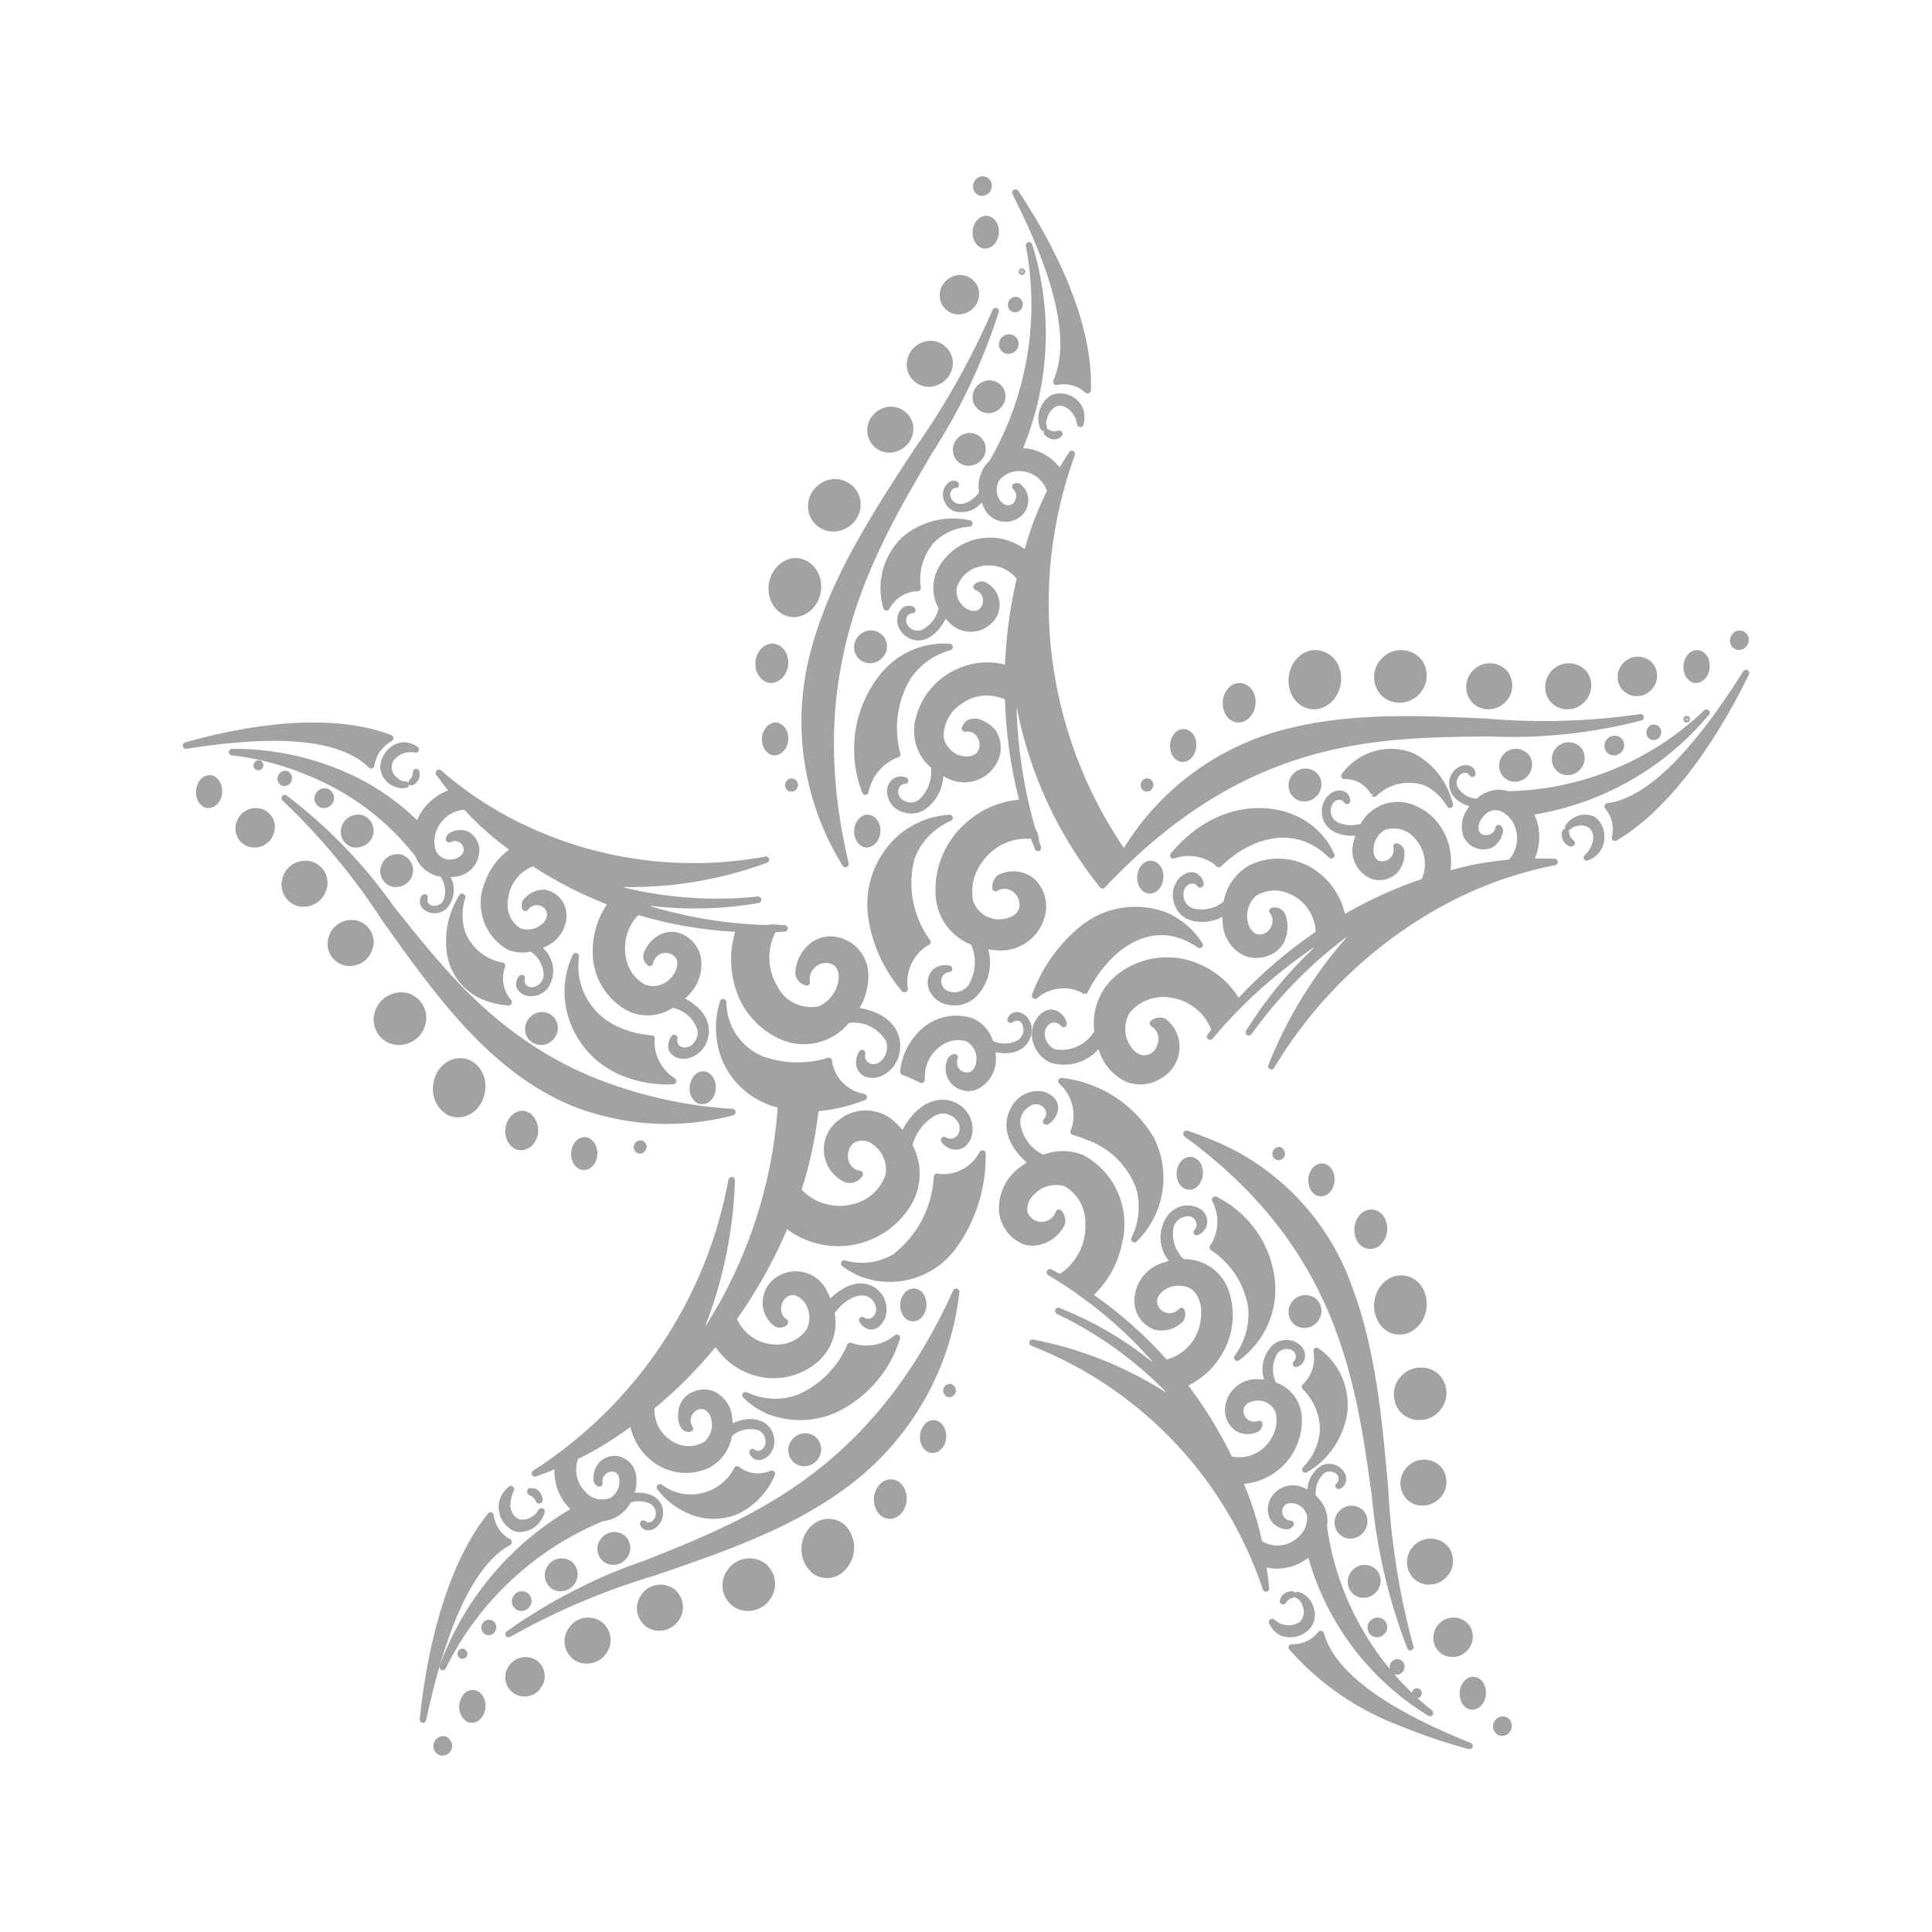 <?xml version="1.0" encoding="UTF-8"?>
<svg width="296px" height="296px" viewBox="0 0 296 296" version="1.1" xmlns="http://www.w3.org/2000/svg" xmlns:xlink="http://www.w3.org/1999/xlink">
    <title>39A219EC-0A90-4E1E-B99A-A847E21D0B53@2x</title>
    <defs>
        <rect id="path-1" x="0" y="0" width="296" height="296"></rect>
    </defs>
    <g id="Elements" stroke="none" stroke-width="1" fill="none" fill-rule="evenodd">
        <g id="Logos" transform="translate(-354, -642)">
            <g id="Group" transform="translate(354, 642)">
                <mask id="mask-2" fill="white">
                    <use xlink:href="#path-1"></use>
                </mask>
                <g id="Mask"></g>
                <g mask="url(#mask-2)" fill="#A2A2A2" fill-rule="nonzero">
                    <g transform="translate(28, 27)">
                        <path d="M98.194,54.16 C98.743,54.386 99.341,54.482 99.937,54.441 C102.221,54.231 103.941,52.35 103.863,50.146 C103.839,49.117 103.387,48.14 102.608,47.434 C101.83,46.727 100.789,46.35 99.719,46.386 C97.438,46.593 95.72,48.472 95.801,50.673 C95.817,52.186 96.753,53.55 98.194,54.16 Z" id="Path"></path>
                        <path d="M106.973,42.098 C107.455,42.293 107.978,42.376 108.499,42.343 C110.494,42.159 111.996,40.516 111.931,38.591 C111.91,37.692 111.516,36.837 110.837,36.218 C110.157,35.598 109.249,35.266 108.313,35.293 C106.316,35.472 104.809,37.115 104.876,39.042 C104.892,40.367 105.711,41.562 106.973,42.098 L106.973,42.098 Z" id="Path"></path>
                        <path d="M27.59,97.899 C26.193,97.533 24.746,98.307 24.347,99.634 C23.903,100.85 24.508,102.187 25.742,102.714 L25.967,102.792 C27.331,103.072 28.695,102.319 29.116,101.052 C29.538,99.786 28.88,98.422 27.596,97.902 L27.59,97.899 Z" id="Path"></path>
                        <path d="M110.927,28.964 C110.946,30.289 111.766,31.482 113.027,32.017 C113.505,32.212 114.025,32.294 114.544,32.259 C116.542,32.08 118.049,30.435 117.981,28.505 C117.962,27.604 117.567,26.748 116.886,26.128 C116.205,25.509 115.294,25.178 114.358,25.21 C112.363,25.393 110.86,27.037 110.927,28.964 L110.927,28.964 Z" id="Path"></path>
                        <path d="M93.62,92.334 C93.501,92.287 93.375,92.259 93.248,92.253 C92.689,92.296 92.265,92.776 92.292,93.336 C92.292,93.72 92.52,94.068 92.872,94.222 C92.913,94.239 92.956,94.251 92.999,94.258 C93.039,94.258 93.248,94.292 93.302,94.289 C93.855,94.237 94.274,93.767 94.264,93.212 C94.251,92.814 93.995,92.466 93.62,92.334 L93.62,92.334 Z" id="Path"></path>
                        <path d="M89.938,88.553 C90.212,88.692 90.51,88.752 90.807,88.728 C91.949,88.602 92.811,87.427 92.772,86.049 C92.758,85.406 92.532,84.797 92.144,84.355 C91.756,83.913 91.238,83.675 90.703,83.693 C89.563,83.823 88.704,84.996 88.741,86.372 C88.751,87.318 89.219,88.17 89.938,88.553 L89.938,88.553 Z" id="Path"></path>
                        <path d="M117.766,20.96 C118.176,21.129 118.623,21.2 119.067,21.167 C120.781,21.015 122.073,19.605 122.015,17.951 C121.998,17.179 121.661,16.445 121.077,15.914 C120.493,15.383 119.713,15.1 118.91,15.127 C117.198,15.284 115.91,16.696 115.968,18.349 C115.984,19.483 116.687,20.504 117.766,20.96 Z" id="Path"></path>
                        <path d="M133.375,31.293 C133.298,31.462 133.325,31.658 133.445,31.803 C133.565,31.947 133.759,32.015 133.948,31.981 C135.49,31.647 137.103,32.075 138.248,33.12 C138.392,33.265 138.612,33.314 138.807,33.243 C139.003,33.172 139.135,32.996 139.142,32.795 C139.455,24.327 135.502,13.48 128.014,2.245 C127.865,2.024 127.563,1.952 127.324,2.081 C127.085,2.21 126.991,2.495 127.111,2.732 C133.868,15.984 135.975,25.593 133.375,31.293 Z" id="Path"></path>
                        <path d="M120.572,44.362 C122.002,44.234 123.079,43.054 123.023,41.675 C123.009,41.034 122.728,40.425 122.243,39.983 C121.758,39.542 121.109,39.306 120.442,39.326 C119.013,39.451 117.935,40.625 117.985,42.002 C117.994,42.95 118.58,43.805 119.483,44.187 C119.827,44.325 120.2,44.385 120.572,44.362 Z" id="Path"></path>
                        <path d="M90.181,71.593 C88.755,71.751 87.682,73.161 87.733,74.81 C87.746,75.944 88.331,76.965 89.231,77.425 C89.574,77.593 89.947,77.665 90.318,77.635 C91.744,77.474 92.817,76.067 92.772,74.418 C92.757,73.647 92.475,72.914 91.988,72.383 C91.502,71.852 90.851,71.568 90.181,71.593 Z" id="Path"></path>
                        <path d="M121.934,2.906 C122.131,2.988 122.345,3.024 122.558,3.009 C123.37,2.929 123.983,2.234 123.958,1.417 C123.953,1.034 123.793,0.669 123.515,0.405 C123.237,0.141 122.865,0 122.482,0.014 C121.666,0.092 121.053,0.792 121.084,1.611 C121.086,2.173 121.42,2.681 121.934,2.906 Z" id="Path"></path>
                        <path d="M121.01,8.737 C121.019,9.681 121.487,10.531 122.206,10.912 C122.48,11.053 122.777,11.112 123.074,11.085 C124.22,10.955 125.083,9.776 125.041,8.397 C125.031,7.755 124.806,7.146 124.418,6.705 C124.029,6.264 123.509,6.028 122.974,6.052 C121.828,6.179 120.965,7.359 121.01,8.737 L121.01,8.737 Z" id="Path"></path>
                        <path d="M52.73,143.307 C52.111,143.087 51.442,143.162 50.871,143.516 C50.237,143.909 49.762,144.575 49.547,145.369 C49.127,146.812 49.712,148.39 50.904,149.032 C50.98,149.067 51.054,149.103 51.132,149.129 C52.494,149.55 53.902,148.658 54.329,147.101 C54.756,145.545 54.052,143.874 52.73,143.307 L52.73,143.307 Z" id="Path"></path>
                        <path d="M69.142,148.457 C68.987,148.937 69.216,149.456 69.675,149.667 L69.759,149.7 C70.004,149.773 70.268,149.747 70.494,149.627 C70.735,149.499 70.916,149.282 71,149.022 C71.104,148.775 71.098,148.495 70.983,148.252 C70.867,148.01 70.653,147.829 70.395,147.755 C69.855,147.605 69.296,147.919 69.142,148.457 L69.142,148.457 Z" id="Path"></path>
                        <path d="M43.613,135.278 C41.435,134.627 39.181,136.003 38.547,138.371 C37.852,140.547 38.795,142.941 40.718,143.886 C40.834,143.94 40.952,143.988 41.072,144.029 C43.256,144.684 45.515,143.301 46.146,140.925 C46.517,139.81 46.457,138.578 45.979,137.513 C45.501,136.447 44.647,135.641 43.613,135.278 L43.613,135.278 Z" id="Path"></path>
                        <path d="M62.119,147.308 L62.119,147.308 C61.042,146.943 59.925,147.703 59.61,149.014 C59.263,150.22 59.729,151.55 60.682,152.074 L60.858,152.153 C61.943,152.546 63.086,151.806 63.43,150.487 C63.775,149.168 63.194,147.754 62.124,147.305 L62.119,147.308 Z" id="Path"></path>
                        <path d="M32.376,93.501 L32.666,93.61 C33.198,93.802 33.775,93.827 34.322,93.683 C34.552,93.621 34.703,93.403 34.679,93.166 C34.726,93.224 34.785,93.272 34.852,93.304 C35,93.366 35.168,93.352 35.303,93.266 C36.1,92.869 36.487,91.951 36.217,91.103 C36.14,90.877 35.911,90.742 35.676,90.784 C35.442,90.824 35.27,91.027 35.268,91.265 C35.269,91.496 35.223,91.724 35.133,91.936 C35.042,92.144 34.904,92.329 34.73,92.477 C34.584,92.61 34.536,92.821 34.611,93.004 C34.532,92.829 34.352,92.721 34.16,92.733 C33.71,92.735 33.279,92.556 32.963,92.236 C32.057,91.664 31.754,90.484 32.271,89.545 C33.044,88.515 34.346,88.032 35.603,88.309 C35.833,88.357 36.064,88.235 36.154,88.019 C36.245,87.802 36.169,87.552 35.974,87.422 C35.388,87.001 34.694,86.756 33.974,86.717 C33.02,86.725 32.111,87.122 31.455,87.815 C30.687,88.574 30.254,89.609 30.252,90.689 C30.394,91.944 31.208,93.023 32.376,93.501 L32.376,93.501 Z" id="Path"></path>
                        <path d="M40.63,94.068 L40.655,94.101 L40.616,94.101 C39.183,94.667 37.927,95.6 36.976,96.806 C36.54,97.358 36.18,97.965 35.905,98.61 L35.891,98.649 L35.863,98.621 C32.509,95.368 28.56,92.78 24.23,90.996 C18.947,88.8 13.271,87.688 7.544,87.726 C7.284,87.735 7.074,87.939 7.059,88.197 C7.045,88.454 7.231,88.68 7.489,88.718 C11.52,89.189 15.462,90.23 19.197,91.809 C25.688,94.426 31.366,98.703 35.652,104.205 C36.115,105.453 37.074,106.457 38.305,106.982 C38.663,107.136 39.041,107.241 39.428,107.294 L39.5,107.335 C40.231,108.376 40.408,109.703 39.975,110.897 C39.702,111.428 39.16,111.768 38.56,111.784 C38.277,111.82 37.994,111.729 37.785,111.536 C37.577,111.344 37.465,111.069 37.481,110.787 C37.487,110.718 37.501,110.649 37.522,110.583 C37.584,110.351 37.456,110.112 37.228,110.032 C36.982,109.976 36.725,110.057 36.557,110.244 C36.133,110.942 36.294,111.844 36.934,112.354 C38.003,113.19 39.534,113.091 40.485,112.126 C41.619,110.819 41.849,108.963 41.068,107.423 L41.054,107.387 L41.096,107.387 C41.323,107.377 41.55,107.354 41.775,107.318 C43.687,107.113 45.199,105.616 45.41,103.718 C45.601,102.373 44.926,101.053 43.72,100.412 C42.718,99.979 41.559,100.112 40.682,100.759 C40.471,100.964 40.339,101.236 40.308,101.528 C40.285,101.715 40.371,101.898 40.53,102.002 C40.688,102.102 40.889,102.108 41.054,102.018 C41.4,101.818 41.82,101.791 42.189,101.944 C42.707,102.158 43.047,102.657 43.054,103.214 C43.038,103.806 42.569,104.277 41.762,104.558 C40.576,104.99 39.256,104.431 38.748,103.283 C38.4,102.168 38.499,100.962 39.026,99.919 C39.758,98.308 41.307,97.213 43.079,97.054 L43.163,97.079 C44.673,98.75 46.317,100.297 48.079,101.704 L48.548,102.07 C48.825,102.291 49.103,102.5 49.461,102.77 L49.996,103.186 L49.968,103.205 C48.252,104.451 46.965,106.192 46.284,108.192 C44.663,112.012 46.165,116.433 49.785,118.498 C50.88,118.954 52.091,119.062 53.251,118.806 L53.328,118.806 C54.565,119.635 55.302,121.022 55.293,122.503 C55.211,123.241 54.722,123.872 54.025,124.14 C53.697,124.287 53.323,124.298 52.987,124.17 C52.644,124.03 52.408,123.711 52.377,123.343 C52.369,123.223 52.382,123.102 52.416,122.985 C52.485,122.761 52.387,122.519 52.18,122.407 C51.974,122.294 51.717,122.337 51.561,122.511 C51.423,122.668 51.308,122.844 51.22,123.032 C51.056,123.401 50.665,124.663 52.396,125.481 L52.427,125.481 C53.792,125.906 55.276,125.381 56.064,124.195 C57.256,122.25 56.878,119.738 55.165,118.225 L55.146,118.222 L55.184,118.222 C55.426,118.109 55.681,117.988 55.934,117.853 C57.768,116.933 58.885,115.026 58.783,112.988 C58.686,111.136 57.298,109.604 55.454,109.313 C54.095,109.257 52.806,109.91 52.055,111.035 C51.872,111.425 51.865,111.873 52.035,112.269 C52.105,112.437 52.259,112.556 52.44,112.58 C52.623,112.603 52.804,112.523 52.909,112.374 C53.268,111.845 53.91,111.58 54.541,111.7 C55.171,111.82 55.669,112.302 55.806,112.925 C55.825,113.665 55.447,114.361 54.813,114.751 C53.946,115.402 52.814,115.592 51.78,115.261 C50.254,114.309 49.481,112.519 49.838,110.765 C50.059,108.541 51.494,106.619 53.572,105.762 L53.67,105.762 C57.228,108.061 61.01,109.999 64.959,111.547 L64.989,111.547 L64.97,111.575 C63.566,113.649 62.816,116.092 62.814,118.591 C62.671,122.563 64.88,126.251 68.463,128.021 C70.616,128.927 73.081,128.709 75.039,127.44 L75.116,127.423 C76.88,127.8 78.305,129.087 78.848,130.795 C79.003,131.637 78.693,132.496 78.035,133.049 C77.167,133.795 75.993,133.52 75.782,132.688 C75.736,132.507 75.736,132.318 75.782,132.137 C75.837,131.906 75.721,131.669 75.505,131.569 C75.289,131.477 75.037,131.54 74.891,131.724 C74.669,132.018 74.511,132.354 74.428,132.713 C74.123,134.076 75.008,135.115 76.698,135.239 C78.495,135.138 80.013,133.88 80.435,132.142 C80.754,131.04 81.056,128.208 77.006,126.002 L76.97,125.98 L76.995,125.955 C77.272,125.704 77.491,125.465 77.71,125.222 C79.164,123.669 79.769,121.513 79.333,119.437 C78.946,117.94 77.883,116.705 76.454,116.093 C75.607,115.711 74.648,115.66 73.765,115.949 C72.172,116.46 70.957,117.75 70.552,119.363 C70.512,119.947 70.76,120.514 71.218,120.883 C71.352,121.007 71.543,121.049 71.717,120.991 C71.89,120.934 72.018,120.787 72.05,120.608 C72.143,120.108 72.424,119.662 72.836,119.36 C73.298,119.026 73.884,118.912 74.439,119.047 C74.994,119.182 75.461,119.552 75.716,120.06 C75.872,120.833 75.687,121.635 75.208,122.264 C74.333,123.76 72.515,124.435 70.866,123.875 C69.346,123.064 68.275,121.618 67.95,119.936 C67.386,117.543 68.065,115.03 69.759,113.239 L69.842,113.208 C74.637,114.638 79.586,115.494 84.585,115.759 L84.624,115.759 L84.624,115.795 C83.776,118.639 83.803,121.669 84.702,124.498 C85.761,127.92 88.246,130.728 91.527,132.211 C95.184,133.841 99.488,132.835 102.029,129.757 L102.092,129.718 C104.393,129.429 106.641,130.556 107.772,132.567 C108.025,133.382 107.909,134.267 107.453,134.991 C106.31,136.801 104.212,136.029 104.567,134.44 C104.618,134.205 104.495,133.968 104.273,133.872 L104.273,133.872 C104.05,133.779 103.792,133.859 103.663,134.063 C103.37,134.519 103.2,135.043 103.169,135.583 C103.06,136.567 103.593,137.512 104.495,137.933 C105.209,138.192 105.989,138.21 106.715,137.985 C108.594,137.277 109.856,135.51 109.905,133.514 C110.094,130.484 107.769,128.131 103.752,127.437 L103.704,127.437 L103.724,127.401 C103.912,127.054 104.098,126.685 104.279,126.299 C106.287,121.117 104.001,118.013 101.415,116.933 C99.781,116.178 97.868,116.334 96.38,117.343 C94.839,118.475 93.906,120.246 93.847,122.148 C93.916,122.938 94.441,123.616 95.192,123.886 L95.425,123.977 C95.592,124.032 95.775,123.999 95.911,123.889 C96.047,123.777 96.113,123.602 96.086,123.429 C95.944,122.649 96.199,121.849 96.765,121.291 C97.442,120.595 98.467,120.357 99.385,120.685 C99.984,120.938 100.899,121.702 100.306,123.93 C99.871,125.321 98.887,126.477 97.578,127.134 C94.969,127.753 92.277,126.495 91.094,124.104 C89.581,121.595 89.463,118.493 90.781,115.878 L90.836,115.823 C91.183,115.803 91.899,115.762 92.243,115.737 C92.514,115.718 92.72,115.489 92.709,115.219 C92.694,114.951 92.47,114.741 92.199,114.743 L90.431,114.622 C90.232,114.646 90.026,114.663 89.635,114.693 L89.252,114.726 C83.302,114.528 77.403,113.563 71.704,111.856 L71.72,111.781 C77.221,112.442 82.79,112.294 88.248,111.343 C88.506,111.291 88.679,111.049 88.645,110.79 C88.611,110.531 88.38,110.342 88.117,110.357 C81.253,111.07 74.316,110.604 67.611,108.98 L67.611,108.897 C75.064,109.023 82.476,107.768 89.466,105.197 C89.728,105.126 89.884,104.859 89.818,104.598 C89.752,104.336 89.486,104.175 89.222,104.236 C77.689,106.364 65.78,105.087 54.971,100.564 C49.355,98.233 44.156,95.015 39.575,91.035 C39.385,90.865 39.097,90.865 38.907,91.035 C38.717,91.203 38.682,91.485 38.826,91.693 C39.448,92.555 40.055,93.343 40.63,94.068 Z" id="Path"></path>
                        <path d="M101.097,105.627 C101.151,105.721 101.235,105.795 101.335,105.838 C101.459,105.887 101.597,105.887 101.721,105.838 C101.953,105.746 102.083,105.5 102.025,105.258 C95.097,76.055 105.477,58.334 114.638,42.689 C119.062,35.879 122.555,28.517 125.024,20.795 C125.095,20.537 124.948,20.27 124.692,20.191 C124.435,20.11 124.16,20.241 124.063,20.49 C120.788,28.031 116.741,35.219 111.986,41.941 C105.754,51.494 99.309,61.375 96.377,72.15 C93.164,83.473 94.876,95.612 101.097,105.627 L101.097,105.627 Z" id="Path"></path>
                        <path d="M114.315,117.776 C114.447,117.713 114.545,117.6 114.583,117.463 C114.621,117.328 114.599,117.184 114.52,117.066 C111.851,113.434 110.973,108.857 112.12,104.547 C113.087,101.968 115.099,99.875 117.697,98.748 C117.921,98.641 118.032,98.395 117.962,98.165 C117.892,97.935 117.661,97.786 117.413,97.811 C114.311,98.037 111.393,99.31 109.174,101.406 C106.031,104.486 104.485,108.756 104.958,113.047 L104.983,113.307 C105.552,117.546 107.351,121.546 110.176,124.846 C110.229,124.912 110.3,124.964 110.381,124.996 C110.506,125.046 110.646,125.046 110.771,124.996 C110.982,124.914 111.113,124.708 111.093,124.49 C110.691,121.984 111.778,119.473 113.908,117.981 C114.04,117.906 114.176,117.837 114.315,117.776 L114.315,117.776 Z" id="Path"></path>
                        <path d="M126.049,33.609 C126.033,32.967 125.751,32.357 125.265,31.916 C124.779,31.475 124.129,31.238 123.46,31.26 C122.032,31.389 120.957,32.567 121.01,33.944 C121.021,34.889 121.606,35.74 122.507,36.121 C122.849,36.262 123.222,36.321 123.593,36.294 C125.024,36.167 126.102,34.988 126.049,33.609 L126.049,33.609 Z" id="Path"></path>
                        <path d="M84.705,143.353 C84.687,143.11 84.49,142.916 84.243,142.898 C76.865,142.44 69.614,140.791 62.778,138.019 C48.273,131.969 40.156,121.732 32.306,111.833 C27.75,105.388 22.222,99.667 15.913,94.867 C15.691,94.723 15.395,94.769 15.229,94.973 C15.068,95.182 15.099,95.478 15.299,95.65 C21.126,101.19 26.268,107.39 30.618,114.12 C38.682,125.45 47.025,137.166 59.572,142.4 C67.438,145.536 76.128,146.053 84.321,143.874 C84.56,143.816 84.723,143.596 84.705,143.353 Z" id="Path"></path>
                        <path d="M92.149,67.232 C92.7,67.483 93.298,67.592 93.895,67.549 C96.175,67.31 97.89,65.196 97.813,62.721 C97.791,61.563 97.34,60.463 96.562,59.667 C95.784,58.871 94.744,58.446 93.673,58.486 C91.393,58.723 89.676,60.834 89.75,63.309 C89.772,65.011 90.709,66.544 92.149,67.232 Z" id="Path"></path>
                        <path d="M147.34,94.221 C147.64,94.342 147.98,94.307 148.248,94.127 C148.703,93.806 148.84,93.193 148.566,92.709 C148.431,92.487 148.212,92.33 147.96,92.273 C147.707,92.216 147.442,92.264 147.225,92.406 C146.759,92.719 146.618,93.341 146.902,93.825 C147,94.002 147.154,94.142 147.34,94.221 Z" id="Path"></path>
                        <path d="M152.449,89.559 C153.069,89.87 153.779,89.78 154.331,89.319 C155.285,88.537 155.576,87.002 154.998,85.8 C154.708,85.262 154.252,84.884 153.73,84.752 C153.208,84.619 152.664,84.743 152.219,85.095 C151.27,85.882 150.981,87.412 151.554,88.614 C151.762,89.034 152.075,89.365 152.449,89.559 L152.449,89.559 Z" id="Path"></path>
                        <path d="M160.819,83.475 C161.593,83.846 162.477,83.735 163.164,83.181 C164.357,82.249 164.722,80.41 164,78.971 C163.642,78.32 163.071,77.863 162.417,77.703 C161.763,77.544 161.081,77.696 160.526,78.125 C159.339,79.065 158.978,80.9 159.696,82.34 C159.955,82.847 160.349,83.245 160.819,83.475 L160.819,83.475 Z" id="Path"></path>
                        <path d="M224.909,86.309 C225.26,86.454 225.661,86.412 225.974,86.197 C226.516,85.83 226.682,85.106 226.355,84.539 C226.192,84.283 225.933,84.103 225.636,84.04 C225.34,83.976 225.03,84.034 224.776,84.2 C224.239,84.577 224.076,85.3 224.401,85.87 C224.522,86.064 224.699,86.217 224.909,86.309 L224.909,86.309 Z" id="Path"></path>
                        <path d="M169.996,79.627 C170.412,80.395 171.044,80.998 171.8,81.348 C173.04,81.906 174.456,81.743 175.559,80.915 C177.463,79.509 178.041,76.749 176.884,74.59 C176.309,73.614 175.395,72.929 174.348,72.691 C173.301,72.454 172.209,72.684 171.321,73.328 C169.431,74.734 168.855,77.475 169.996,79.627 L169.996,79.627 Z" id="Path"></path>
                        <path d="M220.118,88.487 C220.832,88.015 221.051,87.095 220.62,86.372 C220.406,86.046 220.063,85.817 219.671,85.738 C219.278,85.66 218.868,85.738 218.536,85.955 C217.824,86.426 217.605,87.344 218.034,88.067 C218.193,88.316 218.429,88.512 218.71,88.627 C219.174,88.808 219.702,88.756 220.118,88.487 Z" id="Path"></path>
                        <path d="M133.066,33.54 C131.801,34.311 131.047,35.716 131.095,37.211 C131.076,37.763 131.202,38.31 131.458,38.797 C131.512,38.902 131.601,38.984 131.709,39.028 C131.795,39.049 131.884,39.049 131.971,39.028 C131.868,39.213 131.896,39.444 132.038,39.6 L132.187,39.748 C132.383,39.934 132.609,40.084 132.855,40.191 C133.464,40.47 134.18,40.331 134.643,39.843 C134.824,39.672 134.858,39.396 134.726,39.185 C134.593,38.975 134.33,38.891 134.103,38.985 C133.74,39.13 133.338,39.13 132.976,38.985 C132.883,38.942 132.796,38.888 132.717,38.823 C132.62,38.747 132.5,38.711 132.379,38.72 C132.421,38.605 132.421,38.478 132.379,38.363 C132.242,37.9 132.277,37.401 132.477,36.963 C132.672,36.235 133.156,35.622 133.812,35.269 C134.939,34.78 136.468,35.929 136.91,37.511 C136.954,37.668 136.987,37.827 137.009,37.988 C137.044,38.236 137.249,38.423 137.495,38.432 C137.742,38.441 137.959,38.27 138.012,38.026 C138.198,37.3 138.198,36.537 138.012,35.811 C137.664,34.836 136.943,34.045 136.011,33.617 C135.08,33.189 134.018,33.162 133.066,33.54 L133.066,33.54 Z" id="Path"></path>
                        <path d="M135.792,42.266 C135.314,43.002 134.875,43.735 134.364,44.595 L134.345,44.628 L134.323,44.598 C133.501,43.524 132.406,42.689 131.152,42.181 L130.732,42.016 C130.097,41.813 129.439,41.693 128.774,41.66 L128.743,41.66 L128.76,41.624 C132.847,31.707 133.335,20.678 130.141,10.44 C130.065,10.185 129.801,10.034 129.541,10.098 C129.282,10.162 129.119,10.418 129.171,10.68 C131.328,21.933 129.368,33.586 123.647,43.52 C122.327,44.768 121.707,46.583 121.99,48.375 L121.99,48.444 C120.572,50.392 118.258,50.83 117.664,49.21 C117.492,48.786 117.587,48.301 117.907,47.973 C118.064,47.821 118.277,47.742 118.495,47.755 C118.725,47.772 118.852,47.584 118.921,47.364 C118.956,47.113 118.834,46.865 118.611,46.741 C117.866,46.427 117.134,46.832 116.647,47.843 C116.396,48.463 116.402,49.157 116.664,49.772 C116.935,50.463 117.471,51.019 118.153,51.315 C119.69,51.762 121.346,51.252 122.362,50.018 L122.396,49.987 L122.412,50.029 C122.492,50.241 122.583,50.45 122.688,50.665 C123.087,51.65 123.897,52.412 124.905,52.752 C125.914,53.092 127.021,52.976 127.937,52.434 C128.829,51.916 129.422,51.006 129.533,49.982 C129.656,48.852 129.156,47.745 128.227,47.088 C127.956,46.974 127.651,46.974 127.381,47.088 C127.214,47.15 127.093,47.296 127.063,47.471 C127.033,47.647 127.1,47.824 127.238,47.937 C127.701,48.357 127.828,49.032 127.55,49.59 C127.455,49.899 127.237,50.155 126.947,50.298 C126.656,50.44 126.32,50.457 126.017,50.343 C125.681,50.179 125.395,49.929 125.188,49.618 C124.593,48.745 124.536,47.615 125.039,46.686 C125.865,45.607 127.2,45.041 128.553,45.195 C130.305,45.354 131.805,46.516 132.392,48.171 L132.392,48.249 C131.35,50.332 130.46,52.488 129.729,54.699 C129.688,54.818 129.486,55.485 129.486,55.485 C129.343,55.909 129.21,56.336 129.097,56.76 L128.989,57.127 L128.956,57.099 C127.315,55.891 125.308,55.282 123.271,55.374 C120.246,55.506 117.487,57.142 115.926,59.731 C114.733,61.71 114.683,64.172 115.794,66.198 L115.808,66.256 C115.47,67.587 114.612,68.728 113.427,69.425 C112.661,69.829 111.715,69.629 111.178,68.951 C110.754,68.511 110.704,67.833 111.059,67.336 C111.236,67.092 111.52,66.949 111.822,66.953 C112.053,66.945 112.243,66.767 112.267,66.537 C112.296,66.283 112.153,66.04 111.916,65.942 C111.443,65.73 110.898,65.754 110.446,66.008 C109.841,66.435 109.477,67.125 109.468,67.865 C109.25,70.56 113.791,73.613 116.874,67.835 L116.893,67.799 L116.924,67.832 C117.098,68.028 117.285,68.226 117.476,68.422 C119.129,70.13 121.828,70.265 123.644,68.73 C124.703,67.92 125.269,66.621 125.139,65.296 C125.01,63.971 124.205,62.805 123.009,62.213 C122.41,61.93 121.695,62.084 121.266,62.588 C121.145,62.714 121.1,62.894 121.147,63.062 C121.197,63.228 121.326,63.359 121.492,63.409 C121.944,63.578 122.304,63.926 122.488,64.37 C122.672,64.814 122.663,65.315 122.462,65.752 C122.15,66.487 121.227,67.014 119.921,66.165 C118.924,65.464 118.405,64.264 118.578,63.059 C119.074,61.453 120.38,60.225 122.017,59.827 C124.11,59.241 126.352,59.947 127.727,61.627 L127.751,61.698 C126.754,66 126.158,70.384 125.97,74.795 L125.97,74.817 L125.937,74.817 C123.586,74.228 121.107,74.429 118.882,75.388 C115.409,76.829 112.89,79.908 112.17,83.591 C111.674,86.196 112.607,88.868 114.617,90.604 L114.656,90.667 C114.83,92.49 114.14,94.288 112.791,95.53 C112.108,96.06 111.163,96.099 110.438,95.627 C109.728,95.293 109.415,94.456 109.731,93.739 C109.9,93.356 110.273,93.102 110.692,93.083 C110.93,93.079 111.131,92.907 111.172,92.673 C111.213,92.44 111.083,92.21 110.861,92.125 C110.125,91.822 109.284,91.944 108.665,92.441 C107.951,93.154 107.712,94.213 108.051,95.161 C108.342,96.151 109.076,96.951 110.04,97.324 C111.173,97.804 112.466,97.734 113.54,97.134 C115.299,95.979 116.403,94.059 116.515,91.962 L116.515,91.923 L116.548,91.94 C116.834,92.096 117.128,92.237 117.429,92.362 C119.817,93.443 122.637,92.736 124.227,90.656 C125.524,89.044 125.684,86.799 124.627,85.021 C124.087,84.302 123.365,83.737 122.536,83.384 C121.819,83.006 120.965,82.987 120.233,83.334 C119.824,83.588 119.52,83.979 119.376,84.437 C119.314,84.603 119.346,84.79 119.461,84.927 C119.575,85.064 119.753,85.129 119.929,85.098 C120.259,85.041 120.599,85.078 120.909,85.205 C121.831,85.67 122.286,86.726 121.99,87.713 C121.683,88.686 120.672,89.091 119.341,88.815 C117.915,88.484 116.827,87.333 116.578,85.894 C116.547,83.881 117.548,81.991 119.233,80.882 C121.072,79.505 123.498,79.185 125.633,80.039 L125.909,80.127 L125.967,80.201 C126.118,85.358 126.836,90.483 128.108,95.484 L128.108,95.519 L128.075,95.519 C125.168,95.789 122.419,96.964 120.219,98.878 C116.69,101.818 114.883,106.334 115.413,110.89 C115.833,113.938 117.848,116.532 120.702,117.698 L120.727,117.698 L120.793,117.754 C121.687,119.796 121.505,122.147 120.307,124.028 C119.685,124.809 118.672,125.171 117.694,124.962 C117.239,124.909 116.825,124.674 116.546,124.31 C116.268,123.946 116.15,123.485 116.219,123.033 C116.339,122.436 116.838,121.987 117.446,121.931 C117.684,121.914 117.877,121.73 117.904,121.493 C117.928,121.256 117.785,121.034 117.559,120.958 C116.528,120.664 115.42,120.985 114.708,121.785 C113.917,122.856 113.941,124.323 114.769,125.367 C115.164,125.969 115.735,126.437 116.404,126.706 C118.02,127.346 119.855,127.081 121.222,126.009 C123.321,124.119 124.168,121.207 123.409,118.489 L123.409,118.451 L123.451,118.451 C123.788,118.509 124.15,118.55 124.619,118.589 C127.877,118.926 130.928,116.947 131.942,113.841 C132.755,111.602 132.111,109.094 130.318,107.522 C128.743,106.323 126.61,106.154 124.865,107.09 C124.288,107.584 123.977,108.319 124.023,109.076 C124.025,109.254 124.12,109.417 124.274,109.506 C124.428,109.596 124.619,109.596 124.774,109.506 C125.356,109.134 126.084,109.07 126.724,109.333 C127.702,109.78 128.291,110.794 128.193,111.862 C127.981,113.331 126.412,113.725 125.55,113.827 C123.584,114.062 121.723,112.888 121.092,111.016 C120.684,108.867 121.229,106.647 122.586,104.929 C124.257,102.594 127.03,101.3 129.898,101.515 L129.975,101.565 C130.159,102.074 130.352,102.58 130.552,103.083 C130.646,103.341 130.932,103.474 131.19,103.381 C131.449,103.287 131.583,103.002 131.489,102.744 L131.19,101.835 L131.11,101.212 C131.069,101.069 131.036,100.937 130.981,100.705 C130.925,100.474 130.801,100.297 130.704,100.091 L130.5,99.581 C128.858,93.718 127.93,87.678 127.738,81.593 L127.81,81.593 C129.783,91.595 134.141,100.977 140.516,108.944 C140.605,109.061 140.742,109.132 140.889,109.137 C141.034,109.144 141.176,109.087 141.275,108.98 C162.752,86.137 182.631,85.983 200.185,85.834 C208.041,86.179 215.905,85.349 223.515,83.373 C223.769,83.296 223.917,83.032 223.849,82.775 C223.781,82.52 223.526,82.36 223.266,82.411 C215.422,83.55 207.471,83.773 199.575,83.075 C189.631,82.629 179.341,82.169 169.729,84.525 C159.106,86.999 149.917,93.612 144.212,102.888 L144.187,102.923 L144.162,102.885 C132.15,85.181 129.367,62.808 136.679,42.713 C136.769,42.475 136.665,42.208 136.439,42.093 C136.21,41.982 135.935,42.056 135.792,42.266 L135.792,42.266 Z" id="Path"></path>
                        <path d="M137.325,115.088 L137.047,115.316 C133.899,118.056 131.515,121.519 130.116,125.386 C130.037,125.589 130.108,125.818 130.288,125.947 C130.319,125.97 130.354,125.989 130.39,126.003 C130.557,126.071 130.748,126.048 130.892,125.942 C132.716,124.339 135.362,123.966 137.582,125 C137.696,125.064 137.804,125.131 137.91,125.201 C138.031,125.281 138.181,125.307 138.323,125.274 C138.466,125.234 138.584,125.136 138.647,125.005 C141.547,119.196 147.2,114.452 153.289,116.956 C154.073,117.279 154.817,117.687 155.507,118.171 C155.699,118.311 155.968,118.295 156.142,118.133 C156.318,117.977 156.354,117.721 156.228,117.524 C154.906,115.403 152.934,113.734 150.586,112.748 C146.059,111.083 140.952,111.984 137.325,115.088 L137.325,115.088 Z" id="Path"></path>
                        <path d="M230.689,83.614 C230.92,83.464 230.993,83.159 230.855,82.921 C230.804,82.824 230.72,82.748 230.618,82.706 C230.462,82.664 230.296,82.681 230.151,82.755 C229.914,82.91 229.845,83.228 229.996,83.469 C230.054,83.552 230.13,83.622 230.218,83.672 C230.377,83.712 230.545,83.691 230.689,83.614 L230.689,83.614 Z M230.275,83.004 L230.307,83.12 C230.282,83.166 230.282,83.221 230.307,83.266 C230.32,83.289 230.341,83.307 230.366,83.317 C230.408,83.335 230.457,83.329 230.493,83.301 C230.557,83.254 230.576,83.167 230.538,83.098 C230.526,83.075 230.507,83.057 230.483,83.047 L230.507,82.988 L230.616,83.079 C230.647,83.124 230.66,83.179 230.65,83.232 C230.641,83.286 230.61,83.333 230.566,83.364 C230.517,83.4 230.424,83.419 230.23,83.295 C230.199,83.251 230.185,83.197 230.194,83.143 C230.202,83.09 230.231,83.042 230.275,83.01 L230.275,83.004 Z" id="Shape"></path>
                        <path d="M231.11,77.46 C231.731,77.771 232.441,77.678 232.993,77.214 C233.945,76.432 234.231,74.893 233.648,73.695 C233.358,73.158 232.903,72.782 232.383,72.651 C231.863,72.52 231.322,72.645 230.878,72.998 C229.926,73.779 229.635,75.314 230.211,76.517 C230.421,76.937 230.736,77.268 231.11,77.46 Z" id="Path"></path>
                        <path d="M220.281,78.308 C220.596,78.814 221.069,79.212 221.633,79.444 C222.563,79.812 223.622,79.701 224.449,79.151 C225.869,78.208 226.301,76.375 225.441,74.935 C225.012,74.284 224.327,73.827 223.542,73.669 C222.757,73.511 221.939,73.664 221.274,74.094 C219.843,75.03 219.409,76.871 220.281,78.308 L220.281,78.308 Z" id="Path"></path>
                        <path d="M237.897,72.473 C238.338,72.657 238.843,72.602 239.234,72.328 C239.92,71.87 240.131,70.958 239.715,70.246 C239.509,69.926 239.182,69.702 238.81,69.625 C238.437,69.547 238.048,69.621 237.731,69.832 C237.053,70.294 236.847,71.201 237.259,71.91 C237.405,72.162 237.629,72.359 237.897,72.473 L237.897,72.473 Z" id="Path"></path>
                        <path d="M183.108,78.867 C183.526,79.541 184.156,80.07 184.906,80.378 C186.147,80.873 187.564,80.725 188.666,79.986 C190.568,78.738 191.149,76.288 189.999,74.367 C189.426,73.499 188.513,72.892 187.468,72.681 C186.423,72.47 185.334,72.675 184.447,73.248 C182.543,74.494 181.959,76.945 183.108,78.867 Z" id="Path"></path>
                        <path d="M197.154,80.097 C197.519,80.687 198.068,81.15 198.723,81.419 C199.808,81.855 201.048,81.728 202.014,81.084 C203.681,79.993 204.19,77.845 203.18,76.165 C202.678,75.406 201.88,74.873 200.966,74.688 C200.052,74.503 199.099,74.681 198.323,75.181 C196.657,76.271 196.147,78.417 197.154,80.097 L197.154,80.097 Z" id="Path"></path>
                        <path d="M209.255,80.1 C209.619,80.691 210.169,81.155 210.825,81.423 C211.913,81.855 213.153,81.726 214.119,81.08 C215.78,79.986 216.288,77.846 215.286,76.166 C214.783,75.406 213.983,74.874 213.067,74.688 C212.152,74.503 211.197,74.68 210.419,75.18 C208.756,76.276 208.249,78.419 209.255,80.1 L209.255,80.1 Z" id="Path"></path>
                        <path d="M182.356,95.037 C182.39,95.052 182.426,95.062 182.462,95.068 C182.601,95.096 182.745,95.057 182.855,94.962 C184.879,93.032 187.741,92.42 190.318,93.367 C191.732,94.049 192.919,95.165 193.723,96.569 C193.857,96.781 194.117,96.859 194.336,96.753 C194.555,96.647 194.669,96.388 194.604,96.143 C193.759,92.724 191.516,89.878 188.484,88.378 C184.602,86.833 180.219,88.092 177.615,91.5 C177.476,91.653 177.44,91.881 177.523,92.073 C177.607,92.266 177.794,92.386 177.995,92.375 C179.638,92.294 181.191,93.172 182.036,94.662 L182.548,94.559 L182.126,94.819 C182.179,94.916 182.259,94.992 182.356,95.037 L182.356,95.037 Z" id="Path"></path>
                        <path d="M120.546,53.702 C120.797,53.681 120.994,53.482 121.007,53.235 C121.026,52.988 120.855,52.766 120.608,52.718 C116.913,51.899 113.043,52.87 110.201,55.33 C107.3,58.153 106.198,62.307 107.326,66.163 C107.362,66.319 107.473,66.449 107.624,66.511 C107.666,66.528 107.709,66.54 107.754,66.547 C107.968,66.57 108.175,66.46 108.271,66.27 C109.075,64.738 110.629,63.724 112.378,63.59 L112.589,63.59 C112.73,63.584 112.862,63.522 112.955,63.417 C113.047,63.313 113.092,63.175 113.078,63.037 C112.7,60.504 113.475,57.935 115.196,56.012 C116.629,54.622 118.534,53.799 120.546,53.702 Z" id="Path"></path>
                        <path d="M105.311,69.576 C103.881,69.701 102.804,70.878 102.859,72.255 C102.869,73.201 103.453,74.054 104.354,74.438 C104.698,74.576 105.071,74.635 105.443,74.612 C106.872,74.484 107.949,73.307 107.897,71.93 C107.881,71.288 107.599,70.679 107.113,70.237 C106.628,69.795 105.979,69.557 105.311,69.576 L105.311,69.576 Z" id="Path"></path>
                        <path d="M104.923,102.846 C106.066,102.711 106.927,101.533 106.89,100.154 C106.854,98.822 105.93,97.774 104.821,97.809 C103.677,97.923 102.811,99.102 102.859,100.48 C102.87,101.43 103.34,102.285 104.064,102.669 C104.335,102.807 104.629,102.868 104.923,102.846 Z" id="Path"></path>
                        <path d="M127.534,18.47 C126.885,18.534 126.396,19.091 126.418,19.744 C126.418,20.19 126.685,20.594 127.096,20.769 C127.252,20.837 127.422,20.866 127.592,20.854 C128.239,20.79 128.727,20.237 128.708,19.586 C128.709,19.28 128.584,18.986 128.362,18.775 C128.14,18.564 127.841,18.453 127.534,18.47 Z" id="Path"></path>
                        <path d="M128.553,14.117 C128.272,14.14 128.059,14.374 128.067,14.65 C128.071,14.842 128.19,15.013 128.371,15.087 C128.442,15.112 128.518,15.124 128.593,15.125 C128.876,15.106 129.09,14.869 129.075,14.592 C129.047,14.328 128.824,14.125 128.553,14.117 L128.553,14.117 Z M128.488,14.816 C128.406,14.782 128.35,14.705 128.345,14.618 C128.338,14.51 128.421,14.416 128.531,14.408 L128.531,14.495 C128.476,14.52 128.44,14.573 128.438,14.632 C128.438,14.685 128.47,14.732 128.519,14.755 C128.538,14.759 128.559,14.759 128.579,14.755 C128.662,14.747 128.724,14.676 128.717,14.594 C128.716,14.542 128.685,14.496 128.638,14.473 L128.662,14.418 C128.748,14.454 128.803,14.536 128.804,14.628 C128.8,14.735 128.705,14.818 128.488,14.806 L128.488,14.816 Z" id="Shape"></path>
                        <path d="M213.587,91.331 C214.776,90.548 215.14,89.021 214.425,87.82 C214.066,87.278 213.494,86.899 212.84,86.767 C212.185,86.636 211.503,86.763 210.948,87.121 C209.761,87.904 209.398,89.43 210.114,90.63 C210.46,91.184 211.032,91.575 211.691,91.709 C212.35,91.842 213.037,91.705 213.587,91.331 L213.587,91.331 Z" id="Path"></path>
                        <path d="M117.62,72.623 C117.851,72.555 118.003,72.33 117.981,72.086 C117.959,71.842 117.77,71.648 117.531,71.624 C113.567,71.338 109.702,72.966 107.1,76.017 C102.841,81.13 101.688,88.206 104.098,94.44 C104.144,94.577 104.245,94.687 104.376,94.742 C104.445,94.774 104.52,94.788 104.596,94.782 C104.817,94.773 105.007,94.617 105.06,94.398 C105.509,92.072 107.057,90.121 109.198,89.18 C109.326,89.132 109.455,89.09 109.587,89.056 C109.854,88.985 110.015,88.71 109.949,88.438 C108.882,84.546 109.455,80.378 111.53,76.932 C112.991,74.806 115.15,73.278 117.62,72.623 Z" id="Path"></path>
                        <path d="M173.248,95.367 C174.44,94.586 174.806,93.052 174.085,91.849 C173.726,91.308 173.155,90.929 172.501,90.799 C171.847,90.669 171.166,90.799 170.614,91.16 C169.422,91.937 169.06,93.469 169.784,94.666 C170.045,95.089 170.44,95.421 170.91,95.613 C171.682,95.92 172.563,95.827 173.248,95.367 L173.248,95.367 Z" id="Path"></path>
                        <path d="M129.759,132.208 C130.378,130.964 130.095,129.465 129.064,128.526 C128.018,127.797 126.996,127.933 126.463,128.846 C126.42,128.921 126.38,128.999 126.345,129.079 C126.281,129.293 126.374,129.523 126.57,129.633 C126.79,129.753 127.063,129.724 127.253,129.561 C127.73,129.259 128.559,129.181 128.775,130.491 C128.896,131.192 128.609,131.902 128.032,132.327 C126.855,133.01 125.413,133.072 124.179,132.494 L124.121,132.435 C123.634,130.896 122.496,129.643 121.002,129.001 C117.798,127.959 114.279,129.032 112.222,131.678 C110.897,133.229 110.092,135.15 109.916,137.174 C109.92,137.386 110.044,137.578 110.235,137.673 L110.953,137.95 C111.645,138.228 112.323,138.555 112.965,138.88 L112.99,138.88 C113.149,138.95 113.333,138.936 113.478,138.841 C113.631,138.74 113.717,138.565 113.702,138.383 C113.561,136.435 114.423,134.548 115.994,133.367 C117.113,132.437 118.628,132.124 120.029,132.535 C121.145,133.126 121.764,134.348 121.576,135.587 C121.553,136.229 121.232,136.826 120.707,137.204 C120.128,137.428 119.47,137.285 119.039,136.843 C118.607,136.4 118.486,135.744 118.732,135.179 C118.803,135.009 118.774,134.814 118.657,134.672 C118.54,134.529 118.354,134.461 118.171,134.494 C117.816,134.556 117.5,134.756 117.294,135.049 C116.501,136.476 116.826,138.258 118.072,139.322 C119.318,140.385 121.147,140.441 122.456,139.454 C123.867,138.433 124.668,136.78 124.588,135.051 C124.588,134.793 124.558,134.552 124.532,134.25 L124.532,134.216 L124.572,134.216 C128.153,134.907 129.392,133.04 129.759,132.208 Z" id="Path"></path>
                        <path d="M203.173,92.586 C203.95,92.894 204.835,92.804 205.528,92.346 C206.71,91.559 207.07,90.033 206.359,88.831 C205.998,88.289 205.427,87.909 204.774,87.776 C204.12,87.644 203.438,87.77 202.882,88.126 C201.691,88.907 201.329,90.442 202.052,91.642 C202.31,92.065 202.703,92.396 203.173,92.586 Z" id="Path"></path>
                        <path d="M126.513,24.2 C125.658,24.283 125.016,24.987 125.043,25.811 C125.049,26.378 125.401,26.888 125.942,27.116 C126.148,27.201 126.372,27.237 126.596,27.222 C127.451,27.143 128.095,26.44 128.066,25.616 C128.043,24.814 127.349,24.182 126.513,24.2 L126.513,24.2 Z" id="Path"></path>
                        <path d="M151.367,103.772 C151.231,103.938 151.225,104.168 151.35,104.34 C151.404,104.415 151.479,104.474 151.567,104.509 C151.679,104.553 151.803,104.558 151.918,104.522 C154.015,103.785 156.367,104.148 158.109,105.479 C158.199,105.563 158.282,105.642 158.36,105.722 C158.454,105.819 158.588,105.875 158.727,105.875 C158.867,105.875 159.001,105.819 159.095,105.722 C162.202,102.652 167.252,100.069 172.112,102.024 C173.433,102.572 174.62,103.374 175.598,104.38 C175.763,104.549 176.033,104.582 176.238,104.457 C176.443,104.332 176.525,104.086 176.433,103.873 C175.23,101.103 172.918,98.899 170.005,97.745 C165.278,95.857 157.564,96.295 151.367,103.772 Z" id="Path"></path>
                        <path d="M147.18,105.269 C146.226,106.048 145.937,107.585 146.517,108.785 C146.724,109.207 147.037,109.537 147.412,109.728 C148.032,110.037 148.739,109.944 149.289,109.482 C150.242,108.7 150.533,107.166 149.957,105.963 C149.668,105.424 149.211,105.047 148.689,104.917 C148.167,104.786 147.624,104.913 147.18,105.269 L147.18,105.269 Z" id="Path"></path>
                        <path d="M187.744,197.592 C186.283,198.92 186.151,201.116 187.442,202.598 C187.773,202.961 188.184,203.248 188.646,203.436 C189.942,203.942 191.427,203.657 192.422,202.709 C193.884,201.375 194.018,199.174 192.726,197.685 C192.085,197.025 191.193,196.643 190.255,196.626 C189.317,196.608 188.411,196.957 187.744,197.592 Z" id="Path"></path>
                        <path d="M192.348,225.931 C192.633,226.245 192.988,226.493 193.386,226.656 C194.496,227.099 195.772,226.858 196.626,226.043 C197.88,224.904 197.994,223.019 196.886,221.747 C196.339,221.178 195.577,220.845 194.772,220.826 C193.968,220.806 193.19,221.101 192.613,221.643 C191.368,222.781 191.252,224.658 192.348,225.931 Z" id="Path"></path>
                        <path d="M196.132,234.164 C196.322,234.424 196.559,234.63 196.825,234.764 C197.566,235.127 198.415,234.924 198.986,234.248 C199.818,233.294 199.894,231.727 199.16,230.662 C198.795,230.191 198.287,229.917 197.752,229.901 C197.216,229.885 196.698,230.129 196.314,230.578 C195.478,231.529 195.398,233.098 196.132,234.164 Z" id="Path"></path>
                        <path d="M173.115,151.941 C172.283,152.889 172.207,154.452 172.941,155.51 C173.131,155.773 173.368,155.98 173.634,156.116 C174.376,156.475 175.225,156.273 175.797,155.601 C176.626,154.644 176.699,153.08 175.966,152.016 C175.601,151.541 175.091,151.265 174.554,151.251 C174.016,151.236 173.497,151.485 173.115,151.941 Z" id="Path"></path>
                        <path d="M168.314,148.79 C167.954,148.644 167.542,148.727 167.267,149.001 C166.86,149.379 166.821,150.009 167.176,150.435 C167.278,150.532 167.392,150.616 167.515,150.683 C167.874,150.831 168.286,150.75 168.562,150.477 C168.758,150.289 168.868,150.027 168.865,149.755 C168.841,149.365 168.638,149.008 168.314,148.79 L168.314,148.79 Z" id="Path"></path>
                        <path d="M189.576,169.772 C188.847,168.918 187.829,168.42 186.756,168.393 C185.682,168.365 184.644,168.81 183.878,169.626 C182.211,171.337 182.06,174.159 183.534,176.067 C183.913,176.536 184.384,176.905 184.913,177.148 C186.396,177.8 188.094,177.433 189.232,176.214 C190.898,174.501 191.049,171.681 189.576,169.772 Z" id="Path"></path>
                        <path d="M188.459,214.698 C188.785,215.058 189.191,215.343 189.647,215.532 C190.946,216.045 192.438,215.759 193.433,214.807 C194.895,213.476 195.025,211.282 193.73,209.8 C193.093,209.136 192.202,208.749 191.262,208.726 C190.322,208.703 189.413,209.048 188.741,209.68 C187.287,211.021 187.163,213.215 188.459,214.698 L188.459,214.698 Z" id="Path"></path>
                        <path d="M186.558,189.324 C186.939,189.743 187.413,190.073 187.945,190.29 C189.427,190.873 191.126,190.545 192.261,189.458 C193.924,187.933 194.072,185.425 192.6,183.728 C191.869,182.973 190.853,182.534 189.782,182.509 C188.711,182.485 187.675,182.876 186.907,183.596 C185.237,185.116 185.084,187.626 186.558,189.324 Z" id="Path"></path>
                        <path d="M116.959,186.925 L117.023,186.959 L117.074,186.986 C117.502,187.156 117.991,187.009 118.254,186.632 C118.417,186.409 118.484,186.13 118.439,185.858 C118.37,185.532 118.164,185.252 117.873,185.089 C117.446,184.918 116.958,185.067 116.699,185.446 C116.537,185.677 116.473,185.962 116.522,186.24 C116.57,186.518 116.728,186.764 116.959,186.925 Z" id="Path"></path>
                        <path d="M180.344,159.132 C179.302,160.275 179.208,162.158 180.128,163.434 C180.363,163.742 180.654,163.985 180.98,164.146 C181.912,164.581 182.978,164.336 183.695,163.522 C184.732,162.379 184.824,160.501 183.906,159.229 C183.45,158.659 182.814,158.327 182.143,158.309 C181.472,158.291 180.823,158.588 180.344,159.132 L180.344,159.132 Z" id="Path"></path>
                        <path d="M116.179,191.046 C115.745,190.654 115.195,190.497 114.661,190.611 C114.127,190.726 113.656,191.101 113.361,191.649 C112.681,192.75 112.843,194.299 113.73,195.164 C113.856,195.276 113.992,195.37 114.137,195.441 C115.014,195.866 116.019,195.499 116.551,194.561 C117.238,193.461 117.073,191.905 116.179,191.046 Z" id="Path"></path>
                        <path d="M188.53,225.185 C186.38,217.258 185.09,209.12 184.682,200.912 C183.744,190.465 182.773,179.659 179.163,170.173 C175.571,159.956 167.809,151.776 157.839,147.702 C156.6,147.176 155.286,146.681 153.931,146.234 C153.698,146.156 153.444,146.261 153.332,146.481 C153.221,146.702 153.284,146.971 153.481,147.118 C176.9,164.246 179.698,184.346 182.166,202.08 C182.877,210.121 184.71,218.021 187.611,225.546 C187.71,225.804 187.997,225.933 188.254,225.833 C188.51,225.733 188.637,225.443 188.538,225.185 L188.53,225.185 Z" id="Path"></path>
                        <path d="M173.163,221.807 C173.712,220.478 173.449,218.963 172.482,217.882 C172.086,217.377 171.519,217.025 170.881,216.887 C170.729,216.856 170.572,216.911 170.475,217.028 C170.381,216.892 170.226,216.807 170.058,216.799 C169.117,216.716 168.262,217.331 168.071,218.23 C168.024,218.46 168.151,218.691 168.375,218.781 L168.394,218.781 C168.627,218.865 168.889,218.776 169.016,218.569 C169.134,218.373 169.29,218.202 169.476,218.064 C169.678,217.913 169.918,217.818 170.171,217.789 C170.271,217.776 170.363,217.728 170.429,217.654 C170.485,217.742 170.565,217.814 170.659,217.863 C171.101,218.089 171.419,218.492 171.528,218.966 C171.938,219.806 171.789,220.803 171.15,221.496 C169.927,222.286 168.302,222.141 167.248,221.148 C167.067,220.984 166.791,220.968 166.592,221.113 C166.395,221.257 166.331,221.517 166.439,221.733 C166.746,222.4 167.237,222.972 167.858,223.386 C168.007,223.476 168.164,223.555 168.326,223.621 C170.179,224.271 172.242,223.498 173.163,221.807 Z" id="Path"></path>
                        <path d="M119.075,163.378 C121.73,159.333 123.106,154.58 123.022,149.74 C123.026,149.514 122.878,149.312 122.66,149.25 C122.448,149.194 122.223,149.282 122.104,149.467 C120.95,151.7 118.587,153.038 116.081,152.877 C115.946,152.858 115.811,152.833 115.678,152.802 C115.538,152.769 115.391,152.798 115.274,152.882 C115.157,152.965 115.081,153.095 115.067,153.239 C114.837,157.923 112.575,162.273 108.874,165.148 C106.643,166.477 103.962,166.824 101.467,166.105 C101.234,166.044 100.991,166.158 100.888,166.376 C100.785,166.594 100.852,166.855 101.047,166.996 C101.859,167.602 102.74,168.11 103.671,168.507 C109.283,170.741 115.689,168.668 118.933,163.567 L119.075,163.378 Z" id="Path"></path>
                        <path d="M166.061,213.201 L166.061,213.163 L166.097,213.163 C168.323,213.628 170.641,213.079 172.423,211.664 L172.458,211.645 L172.458,211.689 C175.325,221.784 181.89,230.423 190.841,235.877 L190.904,235.912 C191.122,236.001 191.371,235.928 191.507,235.736 C191.658,235.52 191.614,235.224 191.408,235.061 C182.628,228.079 176.865,217.983 175.31,206.862 C175.596,205.112 174.956,203.339 173.619,202.178 L173.581,202.106 C173.456,200.836 173.934,199.582 174.87,198.717 C175.288,198.414 175.835,198.354 176.309,198.56 L176.507,198.654 C176.998,198.887 177.218,199.467 177.005,199.968 C176.952,200.077 176.875,200.171 176.779,200.244 C176.591,200.39 176.532,200.65 176.639,200.864 C176.745,201.079 176.992,201.186 177.222,201.117 C177.407,201.06 177.578,200.967 177.725,200.842 C178.216,200.347 178.379,199.613 178.143,198.957 C177.855,198.246 177.279,197.691 176.558,197.43 C175.837,197.17 175.039,197.229 174.364,197.593 C173.152,198.394 172.39,199.723 172.31,201.175 L172.31,201.216 L172.271,201.194 C172.075,201.087 171.873,200.99 171.666,200.905 C170.025,200.161 168.088,200.647 166.991,202.079 C166.109,203.202 166,204.752 166.716,205.988 C167.371,206.942 168.971,207.614 169.741,207.154 C169.918,207.048 170.066,206.899 170.17,206.721 C170.261,206.565 170.261,206.373 170.17,206.217 C170.078,206.061 169.911,205.966 169.73,205.966 C169.57,205.969 169.41,205.938 169.263,205.875 C168.617,205.555 168.298,204.813 168.509,204.123 C168.616,203.798 169.012,203.073 170.357,203.357 C171.35,203.584 172.109,204.386 172.282,205.39 C172.302,206.792 171.609,208.107 170.443,208.881 C169.173,209.835 167.499,210.057 166.026,209.465 C165.792,209.366 165.569,209.248 165.39,209.154 L165.341,209.096 C164.904,207.017 164.323,204.97 163.603,202.971 L163.374,202.362 C163.237,201.971 163.08,201.577 162.907,201.15 L162.58,200.346 L162.615,200.346 C165.23,200.105 167.637,198.816 169.29,196.772 C170.942,194.727 171.699,192.1 171.389,189.487 C171.068,187.437 169.7,185.705 167.783,184.919 L167.53,184.831 L167.475,184.79 C166.815,183.389 166.885,181.754 167.662,180.415 C168.075,179.855 168.769,179.578 169.452,179.701 C169.776,179.721 170.077,179.876 170.281,180.128 C170.485,180.381 170.574,180.708 170.525,181.029 C170.487,181.242 170.38,181.435 170.22,181.58 C170.045,181.737 170.004,181.995 170.121,182.199 C170.238,182.403 170.48,182.497 170.704,182.426 C171.041,182.32 171.342,182.121 171.57,181.85 C172.115,181.092 172.072,180.059 171.466,179.348 C170.314,178.073 168.364,177.933 167.043,179.032 C165.6,180.383 165.064,182.448 165.668,184.333 L165.668,184.374 L165.627,184.374 C165.421,184.344 165.206,184.33 164.821,184.308 C162.557,184.153 160.494,185.605 159.871,187.79 C159.351,189.352 159.859,191.073 161.144,192.099 C162.259,192.865 163.709,192.935 164.893,192.281 C165.209,192.015 165.407,191.633 165.443,191.22 C165.463,191.041 165.384,190.864 165.238,190.759 C165.091,190.654 164.899,190.637 164.736,190.714 C164.206,190.905 163.615,190.815 163.166,190.475 C162.717,190.135 162.469,189.59 162.508,189.027 C162.558,188.595 162.866,187.832 164.296,187.611 C165.673,187.388 167.011,188.187 167.47,189.507 C167.774,190.978 167.441,192.509 166.554,193.719 C165.304,195.636 163.02,196.602 160.778,196.163 L160.715,196.119 C158.859,192.302 156.634,188.676 154.07,185.294 L154.048,185.269 L154.081,185.256 C156.368,184.138 158.242,182.324 159.436,180.073 C160.978,177.28 161.298,173.972 160.319,170.934 C159.367,167.916 156.558,165.877 153.399,165.909 L153.322,165.884 C152.037,164.622 151.465,162.801 151.796,161.029 C152.036,160.189 152.729,159.556 153.586,159.393 C153.98,159.267 154.41,159.33 154.752,159.564 C155.093,159.797 155.308,160.175 155.335,160.588 C155.338,160.899 155.214,161.198 154.992,161.415 C154.819,161.583 154.791,161.852 154.927,162.052 C155.062,162.252 155.321,162.326 155.542,162.228 C156.037,162.014 156.449,161.645 156.719,161.178 C157.283,160.075 156.855,158.723 155.759,158.147 C154.141,157.267 152.125,157.678 150.979,159.123 C149.377,161.21 149.413,164.126 151.067,166.173 L151.086,166.206 L151.051,166.206 C150.721,166.292 150.41,166.382 150.096,166.482 C147.637,167.261 145.922,169.493 145.8,172.075 C145.692,174.164 146.985,176.07 148.963,176.739 C150.518,177.085 152.14,176.598 153.248,175.453 C153.603,174.942 153.687,174.29 153.474,173.706 C153.419,173.535 153.276,173.407 153.101,173.371 C152.926,173.334 152.745,173.395 152.627,173.529 C152.101,174.166 151.218,174.377 150.462,174.047 C149.803,173.79 149.345,173.183 149.277,172.477 C149.252,172.028 149.422,171.157 150.795,170.397 C151.786,169.909 152.931,169.839 153.974,170.204 C155.754,170.959 156.471,173.386 155.773,176.213 C155.132,178.657 153.249,180.581 150.822,181.272 L150.745,181.272 L150.732,181.272 C147.425,177.563 143.696,174.256 139.621,171.419 L139.59,171.397 L139.615,171.375 C141.809,169.256 143.303,166.516 143.897,163.523 C145.269,158.194 142.845,152.613 138.017,149.986 C136.057,149.182 133.866,149.149 131.881,149.893 L131.802,149.893 C129.904,148.981 128.592,147.174 128.309,145.085 C128.265,144.007 128.837,142.999 129.783,142.484 C130.209,142.171 130.762,142.089 131.26,142.264 C131.759,142.44 132.139,142.849 132.278,143.36 C132.337,143.776 132.204,144.195 131.917,144.501 C131.757,144.681 131.747,144.95 131.895,145.14 C132.043,145.33 132.306,145.387 132.52,145.275 C133.193,144.904 133.705,144.297 133.958,143.57 C134.467,142.073 133.683,140.795 131.84,140.225 C129.78,139.874 127.737,140.936 126.838,142.826 C125.44,145.424 126.354,148.515 129.28,151.091 L129.305,151.113 L129.272,151.135 C128.941,151.342 128.617,151.562 128.273,151.81 C126.031,153.433 124.814,156.124 125.077,158.883 C125.371,160.913 126.67,162.657 128.529,163.517 C129.183,163.805 129.901,163.914 130.611,163.831 C132.564,163.62 134.272,162.417 135.13,160.646 C135.348,159.886 135.155,159.066 134.621,158.483 C134.507,158.346 134.329,158.28 134.153,158.31 C133.978,158.339 133.831,158.46 133.768,158.627 C133.457,159.574 132.574,160.214 131.579,160.214 C130.584,160.214 129.701,159.574 129.39,158.627 C129.302,157.611 129.712,156.615 130.49,155.957 C131.688,154.688 133.509,154.226 135.165,154.772 C137.195,155.985 138.394,158.218 138.287,160.583 C138.396,163.601 136.939,166.462 134.436,168.146 L134.357,168.165 C134.046,168 133.386,167.644 133.067,167.479 C132.828,167.362 132.539,167.453 132.411,167.687 C132.283,167.92 132.361,168.214 132.588,168.352 C138.553,171.902 143.931,176.358 148.531,181.561 L148.482,181.616 C144.206,178.179 139.438,175.406 134.337,173.392 C134.087,173.281 133.794,173.395 133.684,173.647 C133.574,173.898 133.688,174.191 133.939,174.301 C140.148,177.278 145.793,181.316 150.619,186.234 L150.567,186.294 C144.376,182.351 137.497,179.614 130.292,178.227 C130.038,178.17 129.783,178.319 129.709,178.569 C129.628,178.818 129.758,179.087 130.003,179.178 C130.553,179.395 131.103,179.618 131.653,179.847 C147.643,186.663 159.956,200.01 165.481,216.516 C165.557,216.761 165.805,216.909 166.056,216.858 C166.307,216.806 166.478,216.573 166.452,216.317 C166.347,215.174 166.188,214.055 166.061,213.201 Z" id="Path"></path>
                        <path d="M109.932,200.205 C109.777,200.065 109.606,199.95 109.424,199.862 C108.327,199.349 107.069,199.792 106.406,200.923 C105.556,202.246 105.761,204.107 106.871,205.143 C107.026,205.286 107.197,205.403 107.379,205.491 C108.477,205.999 109.734,205.556 110.399,204.428 C111.252,203.103 111.045,201.239 109.932,200.205 Z" id="Path"></path>
                        <path d="M203.265,236.428 C203.007,236.143 202.644,235.976 202.26,235.966 C201.875,235.957 201.504,236.105 201.232,236.377 C200.634,236.937 200.578,237.866 201.105,238.494 C201.243,238.651 201.415,238.776 201.607,238.857 C202.133,239.066 202.732,238.948 203.138,238.555 C203.736,237.991 203.791,237.059 203.265,236.428 Z" id="Path"></path>
                        <path d="M197.337,240.039 L195.99,239.499 C183.48,234.306 176.365,228.822 174.839,223.203 C174.789,223.027 174.644,222.892 174.463,222.852 C174.28,222.814 174.091,222.88 173.973,223.022 C173.025,224.253 171.528,224.956 169.956,224.911 C169.76,224.892 169.57,224.99 169.474,225.16 C169.378,225.329 169.394,225.539 169.514,225.693 C174.141,230.98 180.051,235.038 186.697,237.495 C190.056,238.876 193.504,240.038 197.018,240.975 C197.271,241.041 197.534,240.905 197.62,240.662 C197.705,240.414 197.582,240.143 197.337,240.039 Z" id="Path"></path>
                        <path d="M152.948,150.925 C152.115,151.877 152.039,153.443 152.773,154.506 C152.962,154.767 153.199,154.972 153.464,155.105 C154.206,155.47 155.058,155.264 155.625,154.584 C156.456,153.63 156.532,152.067 155.8,151.003 C155.433,150.531 154.924,150.257 154.388,150.242 C153.851,150.228 153.332,150.474 152.948,150.925 Z" id="Path"></path>
                        <path d="M133.014,135.848 C135.628,136.605 138.447,135.803 140.259,133.787 L140.289,133.762 L140.303,133.8 C140.444,134.199 140.58,134.564 140.744,134.919 C141.506,136.586 142.839,137.932 144.506,138.717 C146.258,139.43 148.251,139.255 149.85,138.247 C151.379,137.392 152.419,135.877 152.662,134.152 C152.956,132.178 152.117,130.206 150.487,129.038 C149.767,128.766 148.956,128.891 148.354,129.367 C148.211,129.462 148.127,129.623 148.129,129.793 C148.134,129.965 148.229,130.122 148.379,130.208 C149.412,130.842 149.789,132.152 149.249,133.232 C149.09,133.762 148.718,134.204 148.221,134.453 C147.723,134.701 147.143,134.735 146.62,134.545 C146.013,134.246 145.506,133.782 145.157,133.207 C144.177,131.677 144.144,129.731 145.071,128.169 C146.554,126.364 148.89,125.473 151.21,125.828 C154.071,126.17 156.51,128.047 157.557,130.711 L157.557,130.791 L156.978,131.547 C156.905,131.648 156.875,131.775 156.897,131.898 C156.919,132.021 156.99,132.13 157.094,132.201 C157.308,132.348 157.597,132.323 157.781,132.14 L157.781,132.14 L157.806,132.113 C157.986,131.901 158.515,131.288 158.726,131.038 L158.845,130.873 C163.081,126.068 167.91,121.81 173.218,118.201 L173.265,118.259 C169.278,122.011 165.799,126.261 162.915,130.901 C162.772,131.129 162.837,131.428 163.062,131.577 C163.288,131.721 163.588,131.667 163.749,131.453 C167.762,125.824 172.62,120.836 178.155,116.665 L178.21,116.725 C173.17,122.489 169.152,129.059 166.325,136.156 C166.223,136.395 166.323,136.672 166.555,136.793 C166.666,136.861 166.8,136.879 166.925,136.843 C167.05,136.808 167.154,136.722 167.212,136.606 C173.604,125.916 182.829,117.171 193.885,111.322 C199.034,108.615 204.554,106.67 210.271,105.55 C210.518,105.501 210.689,105.277 210.671,105.028 C210.654,104.78 210.453,104.582 210.202,104.567 C209.21,104.52 208.219,104.525 207.21,104.539 L207.16,104.539 L207.177,104.501 C207.793,103.006 207.977,101.371 207.706,99.779 C207.588,99.106 207.379,98.451 207.085,97.833 L207.066,97.797 L207.108,97.797 C217.582,96.055 227.071,90.621 233.83,82.495 C234.002,82.294 233.986,81.995 233.794,81.813 C233.603,81.629 233.299,81.629 233.107,81.813 C225.044,89.548 214.335,93.978 203.121,94.216 C201.432,93.705 199.597,94.124 198.303,95.316 L198.229,95.349 C196.925,95.32 195.754,94.551 195.217,93.373 C195.083,92.848 195.212,92.291 195.563,91.878 C195.814,91.473 196.317,91.3 196.766,91.463 C196.923,91.527 197.054,91.642 197.137,91.79 C197.249,91.989 197.483,92.087 197.705,92.027 C197.927,91.968 198.08,91.767 198.076,91.54 C198.057,90.677 197.325,90.124 196.228,90.242 C195.039,90.514 194.157,91.51 194.04,92.716 C193.957,93.318 193.912,95.464 197.087,96.519 L197.123,96.519 L197.101,96.55 C196.963,96.737 196.824,96.929 196.697,97.141 C195.971,98.278 195.769,99.669 196.143,100.964 C196.452,101.797 197.084,102.474 197.899,102.842 C198.714,103.21 199.644,103.239 200.481,102.923 C201.477,102.383 202.152,101.4 202.293,100.282 C202.287,100.002 202.174,99.735 201.977,99.534 C201.848,99.398 201.653,99.346 201.473,99.4 C201.292,99.453 201.157,99.601 201.121,99.784 C201.068,100.095 200.906,100.376 200.664,100.579 C199.791,101.329 197.838,101.016 198.758,98.812 C199.558,97.355 200.772,96.794 202.002,97.311 C202.924,97.766 203.648,98.539 204.038,99.485 C204.776,101.242 204.455,103.261 203.207,104.707 L202.802,104.74 C201.736,104.844 200.683,104.979 199.583,105.157 L197.982,105.432 C197.63,105.501 197.284,105.567 196.943,105.644 C196.699,105.696 195.996,105.869 195.996,105.869 C195.633,105.954 195.267,106.051 194.73,106.199 L194.242,106.328 L194.242,106.287 C194.523,104.166 194.099,102.013 193.034,100.153 C192.098,98.509 190.646,97.214 188.901,96.462 C185.81,95.026 182.126,96.213 180.476,99.177 L180.423,99.227 C179.387,99.529 178.279,99.492 177.265,99.119 C176.74,98.951 176.307,98.576 176.068,98.082 C175.83,97.587 175.807,97.017 176.005,96.506 C176.123,96.117 176.4,95.796 176.769,95.621 C177.19,95.433 177.686,95.575 177.941,95.956 C178.059,96.151 178.295,96.241 178.514,96.177 C178.733,96.112 178.881,95.908 178.872,95.681 C178.803,94.368 177.584,93.68 176.102,94.403 C175.032,95.068 174.421,96.266 174.514,97.514 C174.606,99.735 176.584,101.178 179.595,101.038 L179.637,101.038 L179.637,101.076 C179.551,101.335 179.476,101.607 179.404,101.901 C178.721,104.095 179.727,106.46 181.789,107.505 C183.229,108.159 184.926,107.852 186.042,106.738 C186.882,105.809 187.285,104.57 187.15,103.33 C187.071,102.865 186.757,102.473 186.319,102.291 C186.297,102.291 186.1,102.217 186.075,102.209 C185.904,102.165 185.722,102.215 185.597,102.339 C185.472,102.463 185.422,102.643 185.466,102.813 C185.608,103.329 185.484,103.881 185.136,104.289 C184.703,104.858 183.956,105.095 183.271,104.88 C182.667,104.627 182.374,103.901 182.44,102.893 C182.538,101.783 183.153,100.782 184.103,100.186 C185.754,99.569 187.618,100.064 188.737,101.417 C190.303,103.086 190.742,105.508 189.862,107.614 L189.807,107.675 C185.736,109.071 181.81,110.852 178.083,112.993 L178.049,113.012 L178.049,112.974 C177.491,110.579 176.157,108.432 174.251,106.861 C171.259,104.377 167.084,103.846 163.558,105.504 C161.409,106.646 159.907,108.704 159.482,111.086 L159.446,111.154 C158.107,112.231 156.326,112.6 154.665,112.144 C153.808,111.782 153.27,110.928 153.318,110.005 C153.3,109.432 153.57,108.888 154.039,108.552 C154.272,108.391 154.561,108.329 154.84,108.381 C155.12,108.432 155.367,108.593 155.526,108.826 C155.671,109.006 155.927,109.05 156.125,108.931 C156.349,108.801 156.461,108.541 156.402,108.291 C156.269,107.618 155.825,107.048 155.202,106.751 C154.739,106.556 153.786,106.411 152.592,107.625 C151.79,108.576 151.492,109.848 151.789,111.053 C152.048,112.332 152.926,113.403 154.136,113.916 C155.818,114.47 157.656,114.323 159.227,113.51 L159.266,113.493 L159.266,113.537 C159.266,113.903 159.299,114.243 159.333,114.546 C159.464,116.633 160.717,118.489 162.613,119.405 C163.847,119.903 165.231,119.89 166.455,119.369 C167.524,118.961 168.385,118.147 168.846,117.107 C169.349,115.888 169.398,114.531 168.985,113.279 C168.86,112.838 168.563,112.464 168.16,112.242 C167.757,112.019 167.281,111.965 166.838,112.091 C166.672,112.131 166.539,112.252 166.483,112.411 C166.427,112.57 166.456,112.747 166.561,112.88 C167.049,113.519 167.101,114.387 166.694,115.079 C166.31,115.926 165.355,116.361 164.458,116.099 C163.804,115.729 163.347,115.093 163.208,114.359 C162.81,112.872 163.286,111.288 164.441,110.261 C166.061,109.24 168.108,109.159 169.805,110.049 C172.017,111.103 173.464,113.279 173.57,115.711 L173.55,115.788 L173.534,115.788 C169.261,118.705 165.322,122.076 161.787,125.841 L161.762,125.869 L161.743,125.836 C160.267,123.446 158.045,121.6 155.415,120.576 L155.199,120.485 C151.253,118.973 146.801,119.587 143.42,122.109 C140.643,124.193 139.206,127.594 139.655,131.019 C138.41,133.08 136.017,134.172 133.629,133.767 C132.918,133.444 132.387,132.827 132.175,132.08 C131.91,131.356 132.094,130.546 132.646,130.005 C132.913,129.759 133.273,129.637 133.636,129.67 C134,129.703 134.332,129.888 134.549,130.178 C134.683,130.371 134.937,130.442 135.153,130.346 C135.37,130.255 135.493,130.025 135.447,129.796 C135.416,129.651 135.375,129.509 135.322,129.37 C135.058,128.692 134.535,128.144 133.868,127.845 C132.615,127.32 131.313,128.015 130.466,129.67 C129.979,130.754 129.957,131.988 130.405,133.089 C130.861,134.322 131.803,135.318 133.014,135.848 L133.014,135.848 Z" id="Path"></path>
                        <path d="M216.526,98.298 C216.381,98.186 216.221,98.095 216.051,98.028 C214.978,97.626 213.782,97.782 212.841,98.447 C212.434,98.702 212.091,99.051 211.839,99.467 C211.707,99.68 211.755,99.961 211.95,100.116 C212.143,100.273 212.421,100.251 212.588,100.064 C212.872,99.782 213.236,99.598 213.627,99.537 C215.418,99.169 216.415,100.319 216.001,102.023 C215.805,102.794 215.386,103.486 214.798,104.008 C214.619,104.16 214.576,104.424 214.696,104.628 C214.746,104.72 214.825,104.792 214.92,104.833 C215.033,104.878 215.158,104.878 215.271,104.833 C215.91,104.613 216.484,104.228 216.938,103.716 C217.591,102.922 217.9,101.89 217.795,100.857 C217.72,99.865 217.263,98.945 216.526,98.298 L216.526,98.298 Z" id="Path"></path>
                        <path d="M134.271,139.001 C136.173,140.686 136.929,143.33 136.205,145.775 C136.156,145.917 136.1,146.053 136.039,146.184 C135.98,146.317 135.98,146.469 136.039,146.601 C136.101,146.736 136.217,146.837 136.357,146.88 C137.118,147.095 137.865,147.359 138.593,147.67 C142.065,148.911 144.809,151.643 146.082,155.125 C146.773,157.635 146.51,160.314 145.344,162.639 C145.245,162.861 145.317,163.123 145.515,163.262 C145.543,163.281 145.573,163.297 145.604,163.31 C145.793,163.39 146.011,163.348 146.156,163.201 C150.343,159.113 151.444,152.777 148.884,147.5 L148.704,147.166 C145.687,142.129 140.511,138.796 134.705,138.15 C134.489,138.11 134.272,138.218 134.172,138.415 C134.072,138.611 134.112,138.851 134.271,139.004 L134.271,139.001 Z" id="Path"></path>
                        <path d="M213.056,101.725 C212.667,101.425 212.427,100.972 212.397,100.482 C212.38,100.204 212.158,99.984 211.881,99.968 C211.603,99.953 211.358,100.147 211.311,100.421 C211.098,101.334 211.57,102.268 212.43,102.639 L212.585,102.687 C212.838,102.759 213.106,102.639 213.222,102.403 C213.338,102.167 213.268,101.881 213.056,101.725 L213.056,101.725 Z" id="Path"></path>
                        <path d="M161.209,181.361 C161.253,181.404 161.305,181.438 161.362,181.461 C161.525,181.528 161.712,181.508 161.856,181.407 C165.319,178.853 167.366,174.876 167.395,170.644 C167.351,164.634 163.902,159.14 158.431,156.365 C158.242,156.247 157.994,156.274 157.837,156.43 C157.674,156.575 157.628,156.807 157.723,157.001 C158.805,159.039 158.777,161.469 157.647,163.483 C157.569,163.606 157.488,163.723 157.405,163.833 C157.327,163.939 157.296,164.072 157.318,164.2 C157.338,164.33 157.412,164.445 157.522,164.521 C160.604,166.557 162.673,169.755 163.231,173.343 C163.475,175.973 162.734,178.6 161.145,180.738 C161.009,180.934 161.036,181.195 161.209,181.361 L161.209,181.361 Z" id="Path"></path>
                        <path d="M218.25,96.055 C218.071,96.08 217.918,96.198 217.851,96.365 C217.783,96.531 217.813,96.721 217.928,96.86 C218.953,98.064 219.337,99.683 218.961,101.215 C218.907,101.409 218.975,101.618 219.135,101.743 C219.296,101.862 219.512,101.874 219.686,101.776 C226.798,97.585 233.994,88.543 239.951,76.334 C240.066,76.096 239.974,75.811 239.741,75.683 C239.508,75.562 239.22,75.636 239.077,75.855 C231.139,88.508 224.129,95.306 218.25,96.055 Z" id="Path"></path>
                        <path d="M188.545,231.874 C188.261,232.156 188.233,232.607 188.482,232.921 C188.563,233.008 188.659,233.08 188.766,233.133 C189.041,233.25 189.36,233.19 189.574,232.981 C189.785,232.801 189.881,232.519 189.822,232.248 C189.764,231.976 189.562,231.758 189.295,231.68 C189.029,231.602 188.741,231.677 188.545,231.874 L188.545,231.874 Z" id="Path"></path>
                        <path d="M171.596,198.444 C171.648,198.513 171.715,198.567 171.792,198.602 C171.931,198.663 172.089,198.653 172.22,198.577 C175.5,196.716 177.783,193.385 178.414,189.54 C178.871,185.615 177.164,181.758 174.006,179.583 C173.844,179.458 173.625,179.45 173.455,179.563 C173.285,179.676 173.199,179.886 173.238,180.092 C173.557,181.859 173.006,183.675 171.771,184.926 L171.593,185.098 C171.491,185.193 171.431,185.329 171.429,185.472 C171.426,185.615 171.482,185.753 171.582,185.849 C173.304,187.479 174.265,189.809 174.216,192.237 C174.038,194.359 173.117,196.337 171.631,197.794 C171.471,197.974 171.456,198.247 171.596,198.444 Z" id="Path"></path>
                        <path d="M182.02,221.236 C181.396,221.807 181.34,222.747 181.893,223.383 C182.033,223.538 182.209,223.661 182.406,223.742 C182.962,223.962 183.601,223.84 184.029,223.433 C184.654,222.859 184.711,221.917 184.159,221.277 C183.882,220.996 183.5,220.833 183.099,220.825 C182.697,220.818 182.308,220.965 182.02,221.236 Z" id="Path"></path>
                        <path d="M170.261,172.094 C169.218,173.046 169.124,174.617 170.045,175.679 C170.282,175.939 170.577,176.145 170.908,176.28 C171.833,176.645 172.895,176.439 173.604,175.759 C174.647,174.806 174.742,173.236 173.822,172.171 C173.362,171.703 172.727,171.432 172.058,171.417 C171.39,171.403 170.743,171.646 170.261,172.094 L170.261,172.094 Z" id="Path"></path>
                        <path d="M186.908,227.555 C186.7,227.332 186.41,227.202 186.105,227.195 C185.799,227.188 185.504,227.305 185.286,227.519 C184.815,227.967 184.774,228.704 185.192,229.201 C185.299,229.331 185.433,229.434 185.586,229.504 C186.003,229.665 186.476,229.568 186.796,229.256 C187.284,228.811 187.334,228.06 186.908,227.555 L186.908,227.555 Z" id="Path"></path>
                        <path d="M46.424,223.443 C46.845,223.613 47.326,223.517 47.649,223.198 C48.123,222.748 48.164,222.007 47.743,221.507 C47.536,221.285 47.247,221.155 46.942,221.149 C46.638,221.143 46.344,221.26 46.128,221.474 C45.661,221.923 45.619,222.656 46.031,223.156 C46.138,223.281 46.273,223.379 46.424,223.443 L46.424,223.443 Z" id="Path"></path>
                        <path d="M179.334,213.443 C178.294,214.396 178.2,215.962 179.118,217.024 C179.354,217.284 179.648,217.488 179.978,217.621 C180.904,217.986 181.966,217.782 182.676,217.103 C183.723,216.155 183.819,214.583 182.894,213.523 C182.438,213.049 181.802,212.774 181.132,212.759 C180.461,212.744 179.813,212.991 179.334,213.443 Z" id="Path"></path>
                        <path d="M177.317,204.372 C176.276,205.321 176.183,206.885 177.104,207.943 C177.341,208.207 177.637,208.416 177.97,208.552 C178.898,208.911 179.957,208.701 180.663,208.02 C181.704,207.07 181.801,205.506 180.884,204.443 C180.425,203.971 179.788,203.697 179.116,203.684 C178.445,203.67 177.796,203.918 177.317,204.372 L177.317,204.372 Z" id="Path"></path>
                        <path d="M43.14,225.647 C42.8,225.512 42.412,225.639 42.217,225.949 C42.126,226.137 42.087,226.346 42.105,226.554 C42.156,226.684 42.225,226.805 42.311,226.914 C42.38,226.987 42.462,227.045 42.553,227.087 C42.879,227.229 43.259,227.119 43.46,226.826 C43.586,226.66 43.638,226.448 43.603,226.243 C43.527,225.994 43.362,225.781 43.14,225.647 Z" id="Path"></path>
                        <path d="M34.554,125.174 C32.369,124.602 30.112,125.826 29.472,127.929 C28.776,129.862 29.72,131.989 31.647,132.831 C31.768,132.88 31.892,132.923 32.017,132.96 C34.199,133.531 36.452,132.306 37.086,130.205 C37.441,129.212 37.374,128.124 36.899,127.18 C36.423,126.236 35.58,125.514 34.554,125.174 L34.554,125.174 Z" id="Path"></path>
                        <path d="M50.16,209.705 C50.32,209.616 50.42,209.447 50.42,209.264 C50.42,209.08 50.32,208.911 50.16,208.822 C48.773,208.088 47.837,206.716 47.657,205.154 C47.646,204.948 47.506,204.771 47.307,204.714 C47.111,204.653 46.897,204.718 46.768,204.879 C41.432,211.505 37.717,222.714 36.305,236.405 C36.284,236.625 36.408,236.833 36.611,236.921 C36.648,236.938 36.687,236.949 36.727,236.954 C36.986,236.988 37.228,236.817 37.283,236.561 C40.47,221.674 44.794,212.637 50.16,209.705 Z" id="Path"></path>
                        <path d="M26.825,114.069 C24.917,113.559 22.94,114.63 22.387,116.474 C21.774,118.162 22.598,120.023 24.281,120.754 C24.386,120.798 24.493,120.837 24.602,120.87 C26.512,121.388 28.493,120.312 29.037,118.462 C29.358,117.595 29.303,116.64 28.887,115.812 C28.47,114.985 27.727,114.356 26.825,114.069 Z" id="Path"></path>
                        <path d="M33.584,103.948 L33.584,103.948 C32.211,103.585 30.792,104.355 30.393,105.678 C29.961,106.888 30.552,108.217 31.757,108.743 L31.779,108.743 L31.989,108.818 C33.348,109.158 34.744,108.41 35.169,107.114 C35.595,105.818 34.901,104.426 33.59,103.943 L33.584,103.948 Z" id="Path"></path>
                        <path d="M118.988,170.976 C119.019,170.732 118.868,170.5 118.631,170.428 C118.392,170.36 118.139,170.477 118.037,170.702 C105.574,198.2 87.208,205.532 70.975,212.007 C63.351,214.61 56.15,218.301 49.599,222.966 C49.392,223.13 49.35,223.427 49.506,223.641 C49.558,223.716 49.631,223.775 49.716,223.811 C49.867,223.874 50.04,223.86 50.18,223.775 C57.228,219.802 64.706,216.633 72.473,214.331 C83.051,210.712 93.989,206.97 102.741,200.107 C111.864,192.946 117.716,182.454 118.988,170.976 Z" id="Path"></path>
                        <path d="M53.155,202.1 C53.579,202.257 53.917,202.587 54.083,203.007 C54.138,203.146 54.247,203.255 54.386,203.31 C54.569,203.389 54.781,203.362 54.938,203.239 C55.095,203.116 55.172,202.917 55.139,202.72 C54.955,201.583 54.319,200.875 53.149,201.002 C52.892,201.035 52.774,201.271 52.752,201.528 C52.762,201.781 52.919,202.006 53.155,202.1 L53.155,202.1 Z" id="Path"></path>
                        <path d="M64.375,206.052 C66.187,205.872 67.786,204.799 68.632,203.196 C69.511,202.918 70.459,202.938 71.325,203.254 C71.759,203.39 72.117,203.697 72.315,204.104 C72.512,204.512 72.532,204.982 72.37,205.404 C72.271,205.735 72.039,206.011 71.728,206.166 C71.448,206.295 71.117,206.251 70.881,206.052 C70.712,205.897 70.457,205.878 70.266,206.005 C70.074,206.132 69.994,206.373 70.073,206.588 C70.183,206.931 70.435,207.211 70.765,207.358 C71.28,207.537 71.849,207.47 72.308,207.179 C73.187,206.613 73.679,205.612 73.589,204.576 C73.491,202.715 71.831,201.539 69.293,201.694 L69.254,201.694 L69.254,201.658 C69.323,201.432 69.382,201.2 69.434,200.96 C69.931,197.763 68.193,196.665 67.424,196.342 C66.204,195.785 64.762,196.06 63.836,197.026 C63.146,197.806 62.821,198.841 62.945,199.872 C63.013,200.259 63.275,200.585 63.639,200.736 C63.81,200.807 64.005,200.78 64.149,200.664 C64.293,200.549 64.362,200.365 64.328,200.184 C64.248,199.778 64.356,199.357 64.622,199.039 C64.982,198.556 65.609,198.353 66.186,198.534 C66.691,198.749 66.938,199.334 66.899,200.19 C66.833,201.127 66.327,201.979 65.533,202.489 C64.163,203.028 62.599,202.639 61.645,201.523 C60.373,200.21 59.944,198.3 60.535,196.574 L60.587,196.51 C62.532,195.573 64.407,194.498 66.197,193.295 L66.752,192.914 C67.146,192.66 67.532,192.381 67.949,192.086 L68.582,191.63 L68.582,191.674 C69.057,193.708 70.21,195.522 71.853,196.822 C74.364,198.85 77.832,199.244 80.739,197.832 C82.56,196.822 83.813,195.036 84.138,192.988 C85.247,192.054 86.749,191.725 88.15,192.108 C88.854,192.407 89.302,193.103 89.281,193.863 C89.304,194.345 89.086,194.807 88.697,195.097 C88.369,195.326 87.928,195.317 87.609,195.075 C87.427,194.936 87.174,194.936 86.992,195.075 C86.807,195.209 86.737,195.452 86.823,195.663 C87.328,196.883 88.753,197.095 89.917,195.864 C90.564,195.069 90.796,194.016 90.541,193.024 C90,190.645 87.365,189.659 84.293,191.031 L84.252,191.051 L84.252,191.006 C84.252,190.73 84.213,190.454 84.18,190.178 C84.034,188.459 82.99,186.942 81.43,186.184 C80.391,185.765 79.225,185.782 78.198,186.231 C77.296,186.58 76.573,187.277 76.196,188.163 C75.657,189.463 75.741,191.752 76.962,192.279 C77.217,192.383 77.497,192.411 77.768,192.362 C77.941,192.337 78.088,192.225 78.157,192.065 C78.226,191.905 78.205,191.722 78.104,191.581 C77.746,191.051 77.718,190.367 78.032,189.811 C78.346,189.092 79.151,188.72 79.906,188.945 C80.449,189.25 80.832,189.773 80.958,190.38 C81.312,191.622 80.933,192.957 79.978,193.833 C78.637,194.706 76.929,194.801 75.499,194.081 C73.455,193.144 72.183,191.072 72.278,188.837 L72.303,188.765 C75.692,185.946 78.808,182.818 81.611,179.422 L81.636,179.391 L81.655,179.422 C83.022,181.436 85.034,182.93 87.365,183.661 C90.738,184.741 94.433,184.024 97.15,181.762 C99.357,179.925 100.403,177.053 99.891,174.238 L99.891,174.161 C101.299,172.154 103.501,171.047 104.914,171.641 C105.478,171.893 105.911,172.367 106.108,172.949 C106.364,173.554 106.235,174.253 105.781,174.729 C105.412,175.108 104.819,175.158 104.392,174.845 C104.204,174.709 103.945,174.719 103.769,174.871 C103.592,175.022 103.543,175.274 103.651,175.48 C104.353,176.827 106.405,177.581 107.625,174.887 C108.295,172.912 107.328,170.757 105.403,169.932 C104.345,169.485 102.137,169.148 99.25,171.9 L99.219,171.928 L99.205,171.895 C99.088,171.619 98.947,171.296 98.789,170.981 C98.188,169.575 97.002,168.498 95.54,168.029 C94.078,167.56 92.483,167.745 91.169,168.535 C89.859,169.306 89,170.655 88.861,172.162 C88.714,173.784 89.457,175.358 90.805,176.283 C91.378,176.511 92.029,176.422 92.518,176.049 C92.663,175.955 92.748,175.793 92.743,175.621 C92.776,175.449 92.714,175.273 92.58,175.16 C92.077,174.874 91.743,174.366 91.68,173.794 C91.588,173.003 91.908,172.22 92.53,171.718 C93.363,171.1 94.407,171.442 95.251,172.546 C96.132,173.777 96.246,175.395 95.545,176.736 C94.384,178.32 92.464,179.173 90.502,178.977 C88.076,178.82 85.937,177.338 84.949,175.13 L84.949,175.052 L84.949,175.038 C87.975,170.761 90.533,166.176 92.58,161.359 L92.58,161.326 L92.607,161.348 C95.528,163.52 99.231,164.374 102.816,163.703 C106.4,163.032 109.537,160.897 111.462,157.817 C113.249,154.986 113.387,151.424 111.823,148.466 L111.823,148.386 C112.333,146.491 113.582,144.878 115.294,143.903 C116.414,143.325 117.791,143.633 118.554,144.632 C119.133,145.276 119.188,146.233 118.687,146.939 C118.275,147.489 117.503,147.623 116.927,147.246 C116.731,147.111 116.467,147.133 116.296,147.297 C116.125,147.461 116.094,147.723 116.222,147.922 C116.928,149.034 118.359,149.446 119.554,148.882 C120.446,148.286 120.987,147.293 121.003,146.224 C121.094,144.309 119.955,142.547 118.165,141.833 C115.999,140.922 112.787,141.557 110.271,146.07 L110.251,146.103 L110.226,146.073 C109.927,145.733 109.671,145.46 109.418,145.209 C107.065,142.667 103.118,142.416 100.457,144.637 C98.906,145.794 98.068,147.667 98.241,149.587 C98.414,151.507 99.574,153.202 101.307,154.066 C102.334,154.517 103.537,154.135 104.112,153.177 C104.216,153.037 104.238,152.852 104.17,152.692 C104.102,152.532 103.956,152.417 103.784,152.388 C102.779,152.244 102.011,151.424 101.938,150.417 C101.798,149.544 102.13,148.661 102.812,148.093 C103.778,147.537 104.994,147.666 105.82,148.413 C107.238,149.452 107.957,151.19 107.683,152.921 C106.933,155.226 105.013,156.965 102.634,157.494 C99.835,158.219 96.861,157.381 94.859,155.306 L94.834,155.217 C96.07,151.34 96.928,147.353 97.395,143.312 L97.458,143.241 C99.875,143.005 102.247,142.438 104.506,141.554 C104.711,141.473 104.84,141.27 104.825,141.052 C104.809,140.833 104.651,140.651 104.437,140.602 C101.982,140.195 100.031,138.331 99.524,135.909 C99.502,135.774 99.486,135.633 99.474,135.506 C99.463,135.358 99.386,135.222 99.263,135.137 C99.14,135.052 98.986,135.025 98.841,135.065 C95.573,136.074 92.062,135.993 88.845,134.833 C85.476,133.421 83.288,130.139 83.291,126.505 C83.277,126.263 83.087,126.067 82.844,126.044 C82.602,126.02 82.377,126.169 82.308,126.4 C81.425,129.211 81.486,132.231 82.48,135.004 C83.696,138.233 86.212,140.812 89.422,142.117 C89.959,142.352 90.517,142.537 91.088,142.669 L91.149,142.746 C90.294,154.611 86.507,166.083 80.125,176.145 L80.084,176.098 C82.836,168.988 84.363,161.466 84.599,153.851 C84.617,153.588 84.424,153.357 84.16,153.326 C83.898,153.294 83.655,153.469 83.605,153.727 C80.259,172.054 69.437,188.19 53.704,198.307 C53.479,198.437 53.392,198.717 53.504,198.95 C53.615,199.183 53.888,199.292 54.131,199.202 C54.964,198.926 55.845,198.572 56.908,198.133 L56.95,198.117 L56.95,198.158 C56.904,199.72 57.301,201.263 58.097,202.61 C58.449,203.187 58.874,203.716 59.36,204.187 L59.385,204.211 L59.352,204.231 C50.087,209.676 43.018,218.158 39.358,228.22 C39.266,228.47 39.389,228.749 39.636,228.852 L39.636,228.852 C39.88,228.955 40.163,228.852 40.283,228.617 C45.299,218.444 53.86,210.425 64.375,206.052 Z" id="Path"></path>
                        <path d="M50.223,203.185 C50.261,202.571 50.431,201.973 50.72,201.43 C50.841,201.208 50.785,200.93 50.587,200.772 C50.389,200.614 50.107,200.621 49.918,200.79 C49.359,201.254 48.922,201.849 48.645,202.522 C47.937,204.483 48.833,206.663 50.711,207.552 C50.82,207.599 50.931,207.639 51.045,207.671 C52.507,207.899 53.97,207.262 54.804,206.034 C55.118,205.636 55.339,205.173 55.451,204.678 C55.506,204.417 55.356,204.156 55.104,204.073 C54.851,203.99 54.577,204.111 54.468,204.354 C54.28,204.744 53.98,205.068 53.606,205.284 C52.987,205.792 52.155,205.953 51.392,205.711 C50.52,205.193 50.054,204.189 50.223,203.185 L50.223,203.185 Z" id="Path"></path>
                        <path d="M67.267,137.791 C69.763,138.805 72.452,139.261 75.144,139.127 C75.362,139.121 75.551,138.975 75.611,138.766 C75.671,138.557 75.588,138.334 75.406,138.214 C73.449,137.004 72.267,134.87 72.284,132.579 C72.284,132.444 72.298,132.314 72.326,132.189 C72.343,132.052 72.303,131.914 72.214,131.807 C72.126,131.702 71.998,131.636 71.861,131.625 C70.251,131.513 68.671,131.139 67.184,130.518 C62.709,128.808 60.022,124.246 60.712,119.53 C60.731,119.29 60.579,119.07 60.347,119.001 C60.109,118.936 59.858,119.054 59.757,119.278 C58.426,122.103 58.131,125.302 58.922,128.321 C60.055,132.605 63.145,136.112 67.267,137.791 L67.267,137.791 Z" id="Path"></path>
                        <path d="M55.763,128.147 C54.395,127.787 52.981,128.55 52.582,129.863 C52.142,131.07 52.734,132.4 53.943,132.923 L53.966,132.923 L54.169,132.995 C54.811,133.188 55.507,133.113 56.089,132.788 C56.693,132.458 57.142,131.917 57.345,131.277 C57.79,129.993 57.091,128.6 55.771,128.142 L55.763,128.147 Z" id="Path"></path>
                        <path d="M49.317,121.348 L49.39,121.145 C49.441,121.007 49.429,120.854 49.357,120.726 C49.285,120.6 49.163,120.51 49.021,120.478 C46.431,120.023 44.261,118.268 43.281,115.837 C42.732,114.12 42.732,112.275 43.281,110.557 C43.35,110.317 43.231,110.062 43.001,109.961 C42.772,109.842 42.489,109.931 42.369,110.159 C40.665,112.861 40,116.086 40.497,119.238 C40.996,122.337 43.075,124.956 45.987,126.154 C47.226,126.661 48.54,126.963 49.877,127.049 C50.082,127.063 50.276,126.953 50.367,126.77 C50.459,126.586 50.43,126.366 50.294,126.212 C49.144,124.869 48.775,123.029 49.317,121.348 Z" id="Path"></path>
                        <path d="M79.032,142.092 C80.12,142.435 81.24,141.689 81.581,140.396 C81.922,139.103 81.363,137.715 80.31,137.237 L80.31,137.237 C79.79,137.044 79.228,137.123 78.758,137.453 C78.281,137.783 77.925,138.319 77.763,138.953 C77.411,140.16 77.885,141.49 78.852,142.014 C78.852,142.014 79.017,142.089 79.032,142.092 Z" id="Path"></path>
                        <path d="M113.531,174.384 C114.21,173.278 114.047,171.727 113.161,170.859 C112.721,170.482 112.175,170.332 111.643,170.445 C111.111,170.557 110.64,170.922 110.334,171.457 C109.654,172.561 109.82,174.113 110.709,174.975 C110.834,175.096 110.971,175.196 111.117,175.274 C111.996,175.701 113.003,175.329 113.531,174.384 Z" id="Path"></path>
                        <path d="M64.165,221.489 C63.403,220.937 62.436,220.715 61.496,220.876 C60.556,221.038 59.729,221.568 59.215,222.339 C58.032,223.878 58.321,226.036 59.872,227.238 C60.093,227.399 60.335,227.533 60.591,227.638 C62.125,228.232 63.885,227.719 64.813,226.405 C66.002,224.863 65.716,222.699 64.165,221.489 L64.165,221.489 Z" id="Path"></path>
                        <path d="M40.421,239.099 C39.795,238.845 39.076,239.062 38.694,239.619 C38.206,240.271 38.323,241.193 38.957,241.703 C38.994,241.728 39.217,241.861 39.26,241.879 C39.887,242.128 40.604,241.911 40.987,241.356 C41.222,241.028 41.317,240.621 41.25,240.224 C41.148,239.748 40.846,239.338 40.421,239.099 L40.421,239.099 Z" id="Path"></path>
                        <path d="M45.595,232.378 C45.158,231.994 44.609,231.84 44.075,231.953 C43.541,232.065 43.069,232.434 42.767,232.974 C42.093,234.078 42.258,235.622 43.142,236.486 C43.266,236.607 43.402,236.707 43.548,236.784 C44.428,237.209 45.436,236.836 45.964,235.889 C46.648,234.79 46.485,233.239 45.595,232.378 L45.595,232.378 Z" id="Path"></path>
                        <path d="M54.276,227.421 C53.62,226.964 52.798,226.783 51.999,226.919 C51.201,227.055 50.494,227.497 50.043,228.143 C49.021,229.462 49.264,231.318 50.595,232.354 C51.246,232.827 52.074,233.019 52.879,232.882 C53.683,232.745 54.392,232.292 54.833,231.632 C55.854,230.312 55.608,228.456 54.276,227.421 L54.276,227.421 Z" id="Path"></path>
                        <path d="M75.244,216.413 C74.478,215.885 73.523,215.677 72.595,215.835 C71.667,215.994 70.845,216.505 70.314,217.255 C69.124,218.803 69.41,220.98 70.963,222.194 C71.185,222.358 71.428,222.494 71.686,222.598 C73.222,223.191 74.98,222.674 75.91,221.355 C77.098,219.802 76.804,217.623 75.244,216.413 L75.244,216.413 Z" id="Path"></path>
                        <path d="M89.172,212.485 C88.92,212.301 88.645,212.148 88.354,212.028 C86.598,211.351 84.589,211.943 83.527,213.451 C82.167,215.216 82.495,217.7 84.271,219.08 C84.524,219.263 84.798,219.417 85.089,219.537 C86.847,220.217 88.859,219.625 89.921,218.114 C91.279,216.348 90.948,213.865 89.172,212.485 L89.172,212.485 Z" id="Path"></path>
                        <path d="M96.826,193.045 C96.278,192.666 95.596,192.516 94.933,192.628 C94.27,192.74 93.681,193.105 93.299,193.641 C92.445,194.751 92.652,196.314 93.766,197.18 C93.923,197.293 94.093,197.386 94.274,197.457 C95.372,197.885 96.631,197.514 97.296,196.567 C98.141,195.461 97.933,193.908 96.826,193.045 L96.826,193.045 Z" id="Path"></path>
                        <path d="M64.048,208.768 C63.202,209.879 63.412,211.436 64.523,212.301 C64.681,212.414 64.851,212.509 65.031,212.584 C66.131,213.009 67.388,212.636 68.052,211.688 C68.897,210.582 68.69,209.029 67.583,208.165 C67.033,207.789 66.35,207.641 65.686,207.754 C65.022,207.867 64.432,208.232 64.048,208.768 Z" id="Path"></path>
                        <path d="M90.064,198.331 C88.893,198.849 87.555,198.873 86.365,198.399 C85.968,198.232 85.595,198.013 85.259,197.749 C85.148,197.655 85,197.616 84.855,197.641 C84.712,197.665 84.587,197.749 84.512,197.87 C82.842,201.243 78.81,202.815 75.217,201.493 C74.572,201.222 73.96,200.882 73.393,200.479 C73.192,200.342 72.919,200.366 72.748,200.537 C72.577,200.707 72.557,200.974 72.701,201.167 C73.939,202.811 75.603,204.103 77.523,204.911 C79.923,205.952 82.66,205.963 85.068,204.941 C87.641,203.703 89.652,201.578 90.711,198.976 C90.798,198.792 90.758,198.575 90.611,198.431 C90.465,198.287 90.242,198.248 90.053,198.331 L90.064,198.331 Z" id="Path"></path>
                        <path d="M59.517,212.207 C58.97,211.824 58.284,211.673 57.618,211.787 C56.952,211.902 56.363,212.272 55.986,212.813 C55.138,213.917 55.34,215.468 56.445,216.335 C56.602,216.448 56.772,216.543 56.952,216.618 C58.048,217.039 59.302,216.675 59.973,215.74 C60.83,214.635 60.629,213.076 59.517,212.207 L59.517,212.207 Z" id="Path"></path>
                        <path d="M109.889,178.109 C109.961,177.903 109.884,177.676 109.7,177.55 C109.514,177.433 109.272,177.44 109.092,177.567 C107.278,179.1 104.746,179.557 102.483,178.76 C102.359,178.701 102.215,178.694 102.086,178.741 C101.957,178.791 101.856,178.889 101.804,179.013 C100.422,182.329 97.811,185.025 94.482,186.576 C92.022,187.577 89.241,187.54 86.811,186.472 L86.433,186.309 C86.211,186.218 85.953,186.286 85.808,186.472 C85.668,186.664 85.687,186.925 85.853,187.096 C86.936,188.197 88.24,189.07 89.686,189.663 C93.265,191.047 97.291,190.848 100.706,189.118 C105.154,186.77 108.456,182.811 109.889,178.109 Z" id="Path"></path>
                        <path d="M101.273,206.498 C100.392,205.826 99.302,205.563 98.243,205.767 C97.184,205.971 96.243,206.626 95.628,207.585 C94.267,209.579 94.597,212.385 96.375,213.944 C96.628,214.151 96.903,214.324 97.193,214.46 C98.949,215.226 100.958,214.558 102.02,212.857 C103.38,210.862 103.05,208.057 101.273,206.498 L101.273,206.498 Z" id="Path"></path>
                        <path d="M50.734,217.425 C50.226,218.086 50.347,219.015 51.01,219.536 C51.103,219.607 51.206,219.666 51.315,219.711 C51.974,219.967 52.729,219.744 53.125,219.178 C53.643,218.519 53.52,217.583 52.847,217.069 C52.521,216.838 52.11,216.746 51.711,216.813 C51.313,216.88 50.959,217.101 50.734,217.425 L50.734,217.425 Z" id="Path"></path>
                        <path d="M22.173,93.829 C21.349,93.611 20.496,94.07 20.256,94.861 C19.99,95.588 20.347,96.39 21.076,96.704 L21.212,96.753 C22.028,96.952 22.863,96.504 23.118,95.73 C23.373,94.956 22.96,94.125 22.176,93.832 L22.173,93.829 Z" id="Path"></path>
                        <path d="M28.527,90.618 C28.66,90.741 28.849,90.782 29.019,90.724 C29.19,90.667 29.317,90.52 29.35,90.341 C29.594,88.726 30.573,87.32 31.994,86.543 C32.169,86.454 32.277,86.269 32.268,86.071 C32.258,85.871 32.134,85.694 31.95,85.619 C24.424,82.706 13.204,83.106 0.358,86.745 C0.157,86.805 0.014,86.985 0.001,87.197 C-0.012,87.408 0.108,87.605 0.3,87.689 C0.386,87.727 0.482,87.739 0.574,87.722 C14.968,85.43 24.301,86.377 28.527,90.618 Z" id="Path"></path>
                        <path d="M12.316,90.479 C12.446,90.089 12.246,89.666 11.862,89.52 C11.664,89.444 11.443,89.458 11.257,89.559 C11.088,89.678 10.955,89.842 10.873,90.031 C10.755,90.407 10.941,90.81 11.302,90.966 L11.302,90.966 L11.366,90.987 C11.768,91.109 12.193,90.881 12.316,90.479 L12.316,90.479 Z" id="Path"></path>
                        <path d="M16.031,91.125 C15.407,90.954 14.761,91.317 14.582,91.939 C14.381,92.502 14.644,93.125 15.187,93.376 L15.296,93.418 C15.9,93.54 16.499,93.189 16.688,92.602 C16.876,92.015 16.593,91.381 16.031,91.128 L16.031,91.125 Z" id="Path"></path>
                        <path d="M19.752,104.992 C17.848,104.487 15.878,105.557 15.322,107.398 C14.721,109.091 15.545,110.952 17.224,111.69 C17.326,111.734 17.431,111.771 17.539,111.802 C19.447,112.303 21.417,111.23 21.974,109.387 C22.3,108.518 22.246,107.558 21.827,106.729 C21.407,105.899 20.658,105.272 19.752,104.992 Z" id="Path"></path>
                        <path d="M12.028,96.904 C10.394,96.478 8.71,97.399 8.24,98.975 C7.716,100.419 8.419,102.012 9.858,102.642 C9.952,102.679 10.045,102.711 10.133,102.74 C11.767,103.18 13.463,102.264 13.937,100.685 C14.216,99.938 14.17,99.114 13.81,98.401 C13.451,97.688 12.807,97.148 12.028,96.904 L12.028,96.904 Z" id="Path"></path>
                        <path d="M4.688,91.849 L4.688,91.849 C3.588,91.484 2.449,92.253 2.132,93.574 C1.782,94.782 2.255,96.113 3.222,96.639 L3.395,96.717 C4.484,97.059 5.604,96.315 5.948,95.023 C6.292,93.731 5.74,92.339 4.69,91.852 L4.688,91.849 Z" id="Path"></path>
                    </g>
                </g>
            </g>
        </g>
    </g>
</svg>